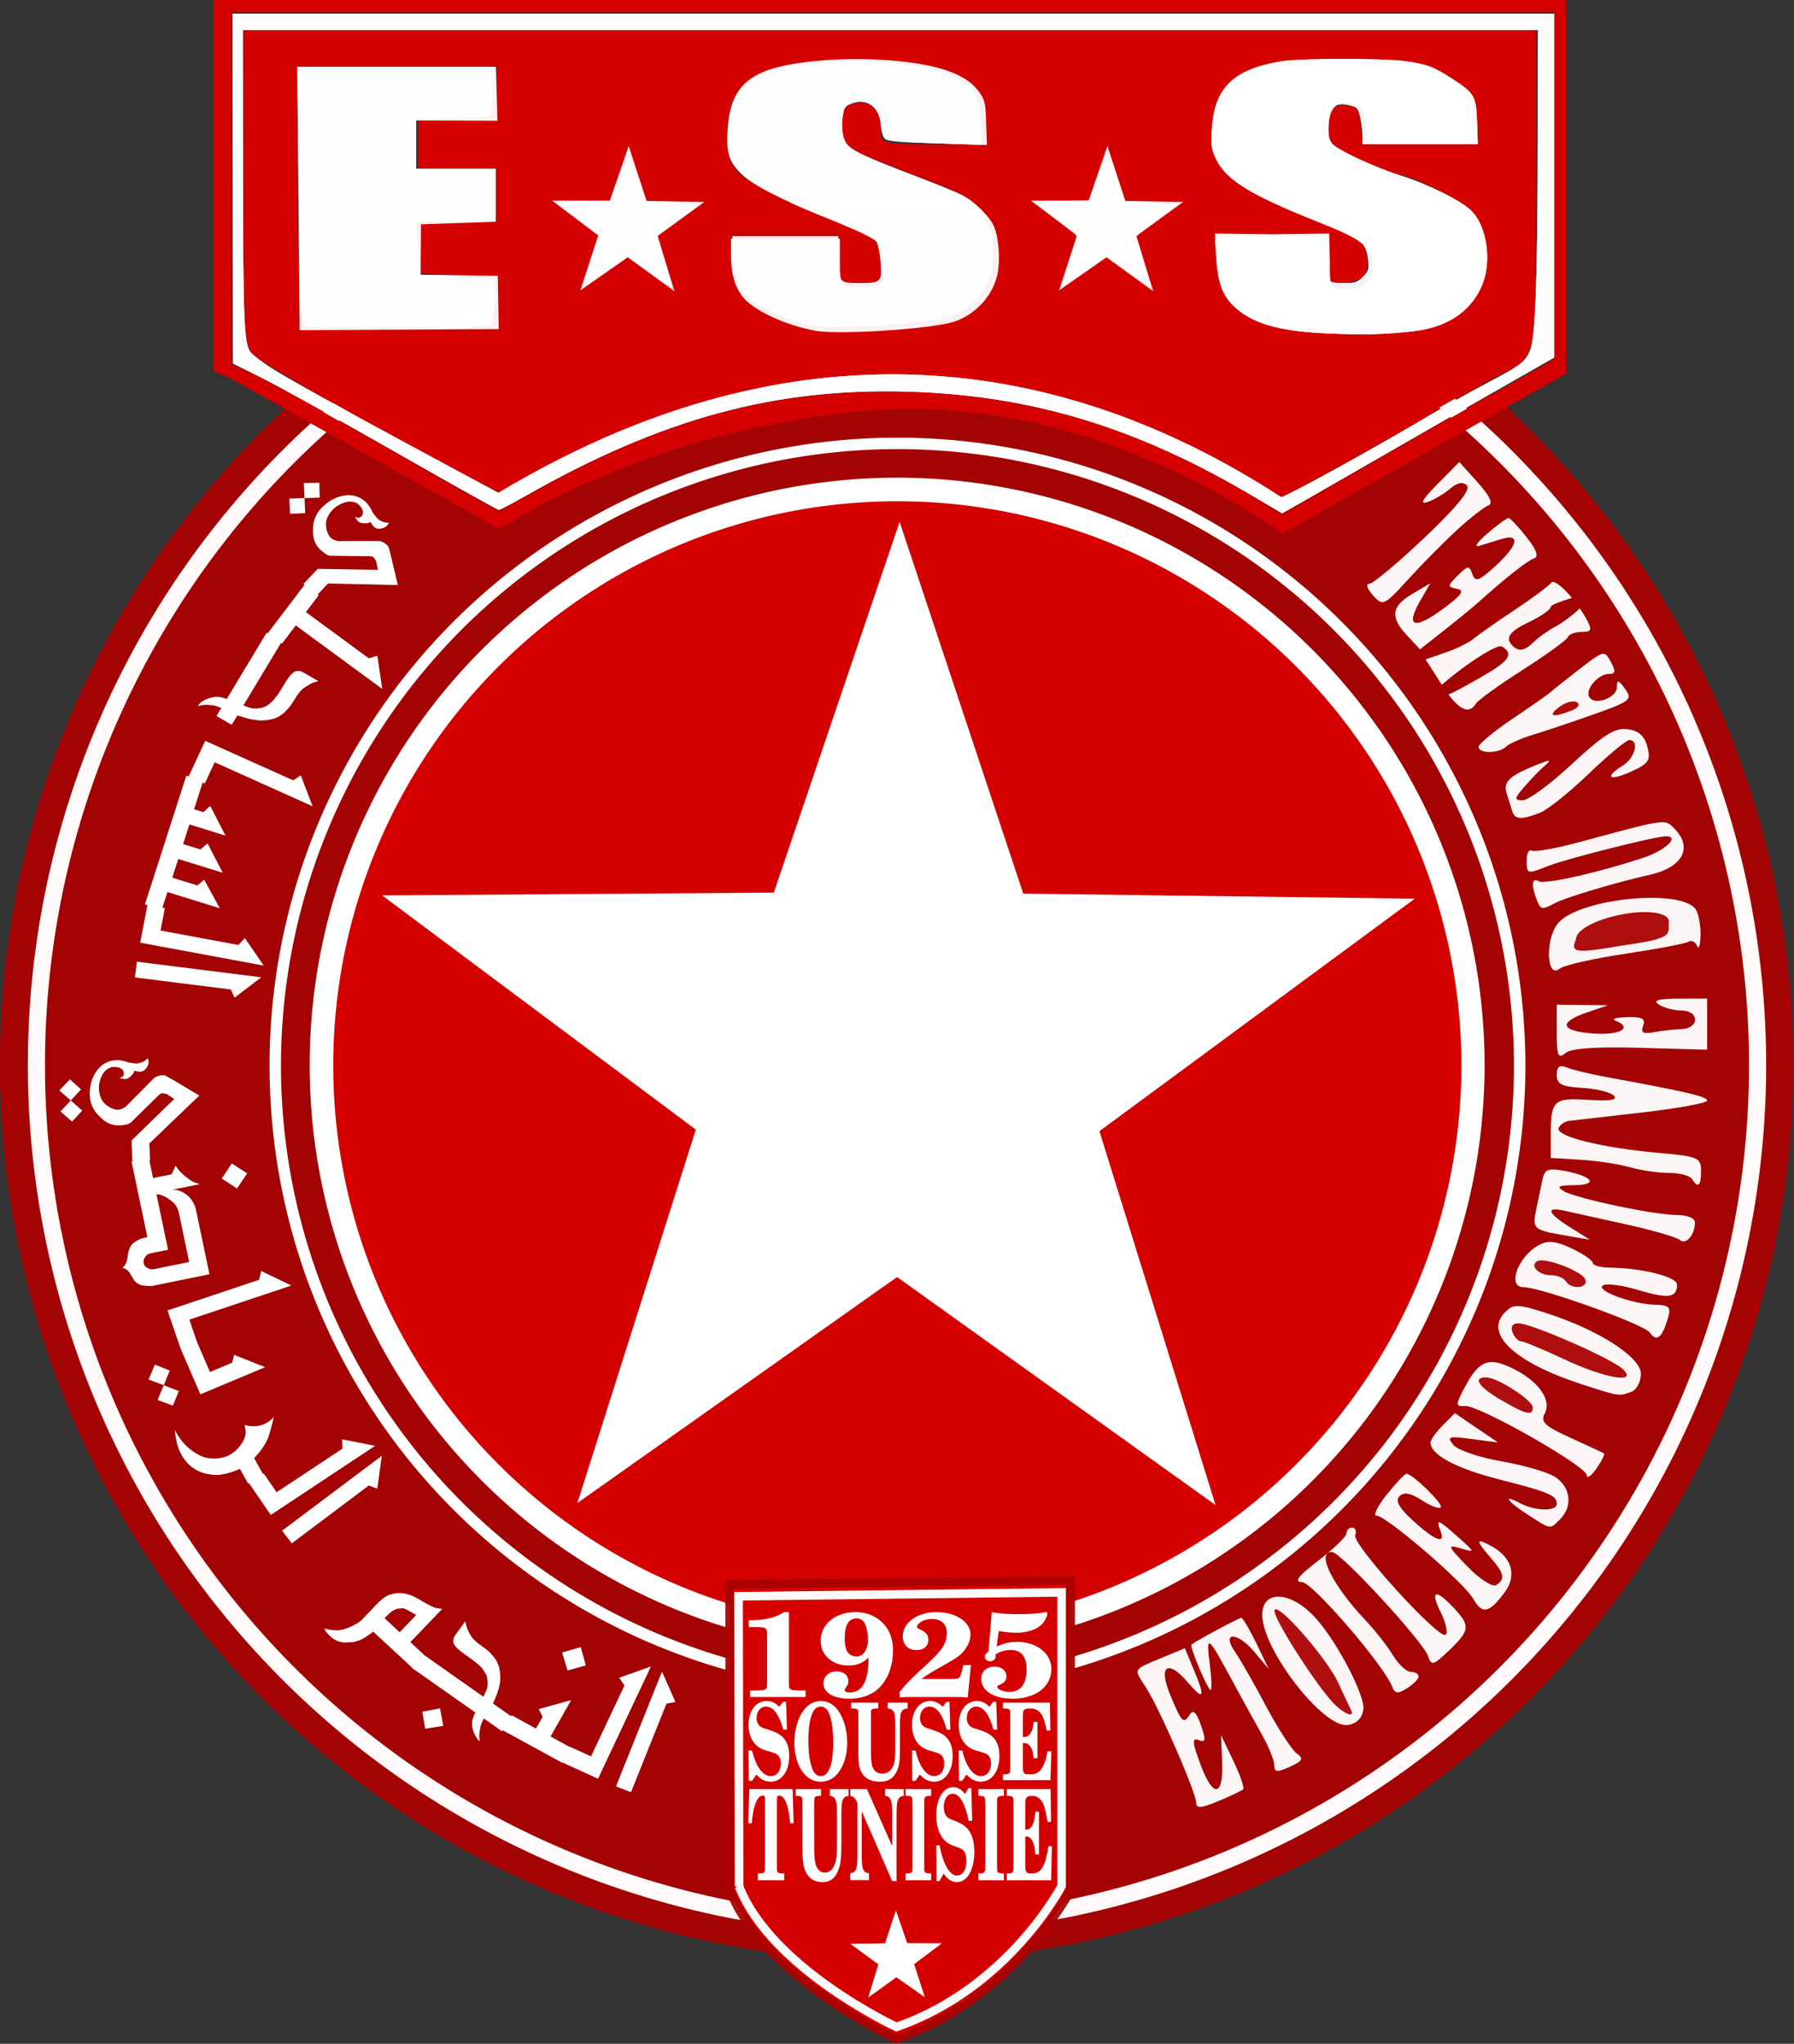 <?xml version="1.0" encoding="UTF-8" standalone="no"?>
<!-- Created with Inkscape (http://www.inkscape.org/) -->

<svg
   xmlns:dc="http://purl.org/dc/elements/1.1/"
   xmlns:cc="http://creativecommons.org/ns#"
   xmlns:rdf="http://www.w3.org/1999/02/22-rdf-syntax-ns#"
   xmlns:svg="http://www.w3.org/2000/svg"
   xmlns="http://www.w3.org/2000/svg"
   xmlns:xlink="http://www.w3.org/1999/xlink"
   xmlns:sodipodi="http://sodipodi.sourceforge.net/DTD/sodipodi-0.dtd"
   xmlns:inkscape="http://www.inkscape.org/namespaces/inkscape"
   width="296.292"
   height="337.505" viewBox="0 0 628.366 715.77"
   id="svg2"
   version="1.1"
   inkscape:version="0.92.2 (5c3e80d, 2017-08-06)"
   sodipodi:docname="Logo_Etoile_du_Sahel.svg">
  <rect x="0" y="0" width="628.366" height="715.77" fill="#333333" stroke="none"/>
  <defs
     id="defs4">
    <inkscape:path-effect
       effect="skeletal"
       id="path-effect5142"
       is_visible="true"
       pattern="M 0,5 10,10 10,0 z"
       copytype="single_stretched"
       prop_scale="1"
       scale_y_rel="false"
       spacing="0"
       normal_offset="0"
       tang_offset="0"
       prop_units="false"
       vertical_pattern="false"
       fuse_tolerance="0" />
    <linearGradient
       id="linearGradient4921">
      <stop
         style="stop-color:#ffffff;stop-opacity:0;"
         offset="0"
         id="stop4923" />
      <stop
         style="stop-color:#000000;stop-opacity:1;"
         offset="1"
         id="stop4925" />
    </linearGradient>
    <inkscape:perspective
       sodipodi:type="inkscape:persp3d"
       inkscape:vp_x="0 : 526.18109 : 1"
       inkscape:vp_y="0 : 1000 : 0"
       inkscape:vp_z="744.09448 : 526.18109 : 1"
       inkscape:persp3d-origin="372.04724 : 350.78739 : 1"
       id="perspective10" />
    <inkscape:perspective
       id="perspective2884"
       inkscape:persp3d-origin="0.5 : 0.33333333 : 1"
       inkscape:vp_z="1 : 0.5 : 1"
       inkscape:vp_y="0 : 1000 : 0"
       inkscape:vp_x="0 : 0.5 : 1"
       sodipodi:type="inkscape:persp3d" />
    <radialGradient
       inkscape:collect="always"
       xlink:href="#linearGradient4921"
       id="radialGradient4927"
       cx="398"
       cy="577.591"
       fx="398"
       fy="577.591"
       r="305.066"
       gradientUnits="userSpaceOnUse"
       gradientTransform="matrix(0.64,-4.4321859e-7,4.2182797e-7,0.607,143.427,226.807)" />
    <inkscape:perspective
       id="perspective3573"
       inkscape:persp3d-origin="0.5 : 0.33333333 : 1"
       inkscape:vp_z="1 : 0.5 : 1"
       inkscape:vp_y="0 : 1000 : 0"
       inkscape:vp_x="0 : 0.5 : 1"
       sodipodi:type="inkscape:persp3d" />
    <linearGradient
       id="linearGradient4921-5">
      <stop
         style="stop-color:#ffffff;stop-opacity:0;"
         offset="0"
         id="stop4923-8" />
      <stop
         style="stop-color:#000000;stop-opacity:1;"
         offset="1"
         id="stop4925-9" />
    </linearGradient>
  </defs>
  <sodipodi:namedview
     id="base"
     pagecolor="#ffffff"
     bordercolor="#666666"
     borderopacity="1.0"
     inkscape:pageopacity="0.0"
     inkscape:pageshadow="2"
     inkscape:zoom="0.70417587"
     inkscape:cx="248.00124"
     inkscape:cy="290.33277"
     inkscape:document-units="px"
     inkscape:current-layer="layer5"
     showgrid="false"
     inkscape:snap-object-midpoints="true"
     showguides="true"
     inkscape:guide-bbox="true"
     inkscape:window-width="1366"
     inkscape:window-height="713"
     inkscape:window-x="0"
     inkscape:window-y="27"
     inkscape:window-maximized="1"
     inkscape:snap-bbox="true"
     inkscape:bbox-paths="true" />
  <g
     inkscape:groupmode="layer"
     id="layer3"
     inkscape:label="texte chemin"
     style="display:inline"
     transform="translate(-68.102,-187.378)">
    <path
       sodipodi:type="arc"
       style="fill:#aa0000;fill-opacity:0.941;stroke:none"
       id="path3847"
       sodipodi:cx="417.14285"
       sodipodi:cy="589.50507"
       sodipodi:rx="301.42856"
       sodipodi:ry="301.42856"
       d="M 718.571,589.505 A 301.429,301.429 0 0 1 417.143,890.934 301.429,301.429 0 0 1 115.714,589.505 301.429,301.429 0 0 1 417.143,288.077 301.429,301.429 0 0 1 718.571,589.505 Z"
       transform="matrix(1.042,0,0,1.042,-52.508,-54.087)"
       inkscape:export-filename="/home/habib/Bureau/Logos vectoriels/path5085.png"
       inkscape:export-xdpi="217"
       inkscape:export-ydpi="217" />
    <path
       transform="translate(-34.857,-29.143)"
       d="M 718.571,589.505 A 301.429,301.429 0 0 1 417.143,890.934 301.429,301.429 0 0 1 115.714,589.505 301.429,301.429 0 0 1 417.143,288.077 301.429,301.429 0 0 1 718.571,589.505 Z"
       sodipodi:ry="301.42856"
       sodipodi:rx="301.42856"
       sodipodi:cy="589.50507"
       sodipodi:cx="417.14285"
       style="fill:none;stroke:#fff9f9;stroke-width:6;stroke-linecap:square;stroke-linejoin:miter;stroke-miterlimit:4;stroke-opacity:1;stroke-dasharray:none;stroke-dashoffset:100"
       sodipodi:type="arc"
       inkscape:export-filename="/home/habib/Bureau/Logos vectoriels/path5085.png"
       inkscape:export-xdpi="217"
       inkscape:export-ydpi="217"
       id="path25" />
    <path
       sodipodi:type="arc"
       style="fill:none;stroke:#ffffff;stroke-width:5.536;stroke-linecap:square;stroke-linejoin:miter;stroke-miterlimit:4;stroke-opacity:1;stroke-dasharray:none;stroke-dashoffset:100"
       sodipodi:cx="417.14285"
       sodipodi:cy="589.50507"
       sodipodi:rx="301.42856"
       sodipodi:ry="301.42856"
       d="M 718.571,589.505 A 301.429,301.429 0 0 1 417.143,890.934 301.429,301.429 0 0 1 115.714,589.505 301.429,301.429 0 0 1 417.143,288.077 301.429,301.429 0 0 1 718.571,589.505 Z"
       transform="matrix(0.723,0,0,0.723,80.855,134.381)"
       inkscape:export-filename="/home/habib/Bureau/Logos vectoriels/path5085.png"
       inkscape:export-xdpi="217"
       inkscape:export-ydpi="217"
       id="path27" />
    <path
       transform="matrix(0.671,0,0,0.671,102.429,164.869)"
       d="M 718.571,589.505 A 301.429,301.429 0 0 1 417.143,890.934 301.429,301.429 0 0 1 115.714,589.505 301.429,301.429 0 0 1 417.143,288.077 301.429,301.429 0 0 1 718.571,589.505 Z"
       sodipodi:ry="301.42856"
       sodipodi:rx="301.42856"
       sodipodi:cy="589.50507"
       sodipodi:cx="417.14285"
       style="fill:none;stroke:#ffffff;stroke-width:10.434;stroke-linecap:square;stroke-linejoin:miter;stroke-miterlimit:4;stroke-opacity:1;stroke-dasharray:none;stroke-dashoffset:100"
       sodipodi:type="arc"
       inkscape:export-filename="/home/habib/Bureau/Logos vectoriels/path5085.png"
       inkscape:export-xdpi="217"
       inkscape:export-ydpi="217"
       id="path29" />
    <g
       transform="matrix(-0.21,-0.873,0.888,-0.208,-1186.608,720.128)"
       style="font-size:77.357px;font-style:normal;font-variant:normal;font-weight:bold;font-stretch:normal;text-align:start;line-height:125%;writing-mode:lr-tb;text-anchor:start;fill:#ffffff;fill-opacity:1;stroke:none;font-family:AlBattar;-inkscape-font-specification:AlBattar Bold"
       id="text3988"
       inkscape:export-filename="/home/habib/Bureau/Logos vectoriels/path5085.png"
       inkscape:export-xdpi="217"
       inkscape:export-ydpi="217">
      <path
         d="m -447.435,1573.561 0.176,-3.49 -30.482,-21.203 3.534,-5.08 39.514,27.486 -12.742,2.288"
         style="fill:#ffffff;font-family:AlBattar;-inkscape-font-specification:AlBattar Bold"
         id="path4371" />
      <path
         d="m -469.688,1537.774 9.272,-11.789 5.337,4.198 -5.5,6.992 23.95,18.837 3.399,-1.263 1.476,12.861 -37.935,-29.836"
         style="fill:#ffffff;font-family:AlBattar;-inkscape-font-specification:AlBattar Bold"
         id="path4373" />
      <path
         d="m -425.559,1543.384 -0.327,-7.286 7.344,-0.391 0.365,7.436 -7.381,0.24 m -34.948,-17.503 17.628,-19.287 5.012,4.581 -7.249,7.931 3.87,3.537 3.28,-0.786 0.52,12.935 -11.991,-10.96 -6.06,6.63 -5.012,-4.581"
         style="fill:#ffffff;font-family:AlBattar;-inkscape-font-specification:AlBattar Bold"
         id="path4375" />
      <path
         d="m -443.171,1506.215 6.514,-5.673 c -0.188,-0.216 -0.679,-0.605 -1.473,-1.168 -0.794,-0.562 -1.586,-0.993 -2.378,-1.291 l -0.889,-0.366 -1.252,-0.391 -1.022,-0.193 -1.302,-0.12 c 0.497,-0.433 1.285,-0.815 2.364,-1.147 1.079,-0.332 2.175,-0.469 3.288,-0.413 1.094,0.035 2.075,0.245 2.942,0.63 0.845,0.404 1.758,1.015 2.737,1.834 l 22.817,-19.869 4.459,5.121 -22.007,19.163 2.199,1.675 c 1.082,0.806 2.471,1.267 4.169,1.385 l 0.849,0.059 0.89,-0.091 2.116,-0.646 c 1.419,-0.552 3.274,-1.825 5.564,-3.819 l 1.75,-1.524 c 2.42,-2.107 4.203,-3.223 5.349,-3.347 1.146,-0.124 2.198,0.365 3.158,1.467 l 4.233,4.862 -2.07,-0.021 c -0.69,-0.01 -2.049,0.265 -4.077,0.815 l -1.068,0.474 -1.113,0.685 -1.442,1.028 -0.843,0.734 c -2.031,1.769 -3.378,2.752 -4.042,2.95 -1.188,0.73 -2.256,1.205 -3.205,1.424 -1.389,0.412 -2.706,0.514 -3.951,0.306 -1.337,-0.052 -2.739,-0.331 -4.207,-0.839 -1.228,-0.45 -2.465,-1.064 -3.711,-1.84 -1.249,-0.736 -2.555,-1.669 -3.919,-2.799 l -6.968,6.068 -4.459,-5.121 m 7.332,-21.487 0.514,-7.001 6.702,0.432 -0.295,6.925 -6.921,-0.356"
         style="fill:#ffffff;font-family:AlBattar;-inkscape-font-specification:AlBattar Bold"
         id="path4377" />
      <path
         d="m -410.672,1478.114 16.911,-11.125 -0.283,-0.431 c -0.126,-0.192 -0.22,-0.387 -0.282,-0.586 -0.126,-0.192 -0.259,-0.55 -0.399,-1.075 -0.721,-1.618 -1.118,-2.951 -1.191,-4 l -0.11,-1.574 c -0.029,-0.461 0.018,-0.989 0.141,-1.585 l 0.516,-2.5 c 0.608,-1.943 1.786,-3.489 3.533,-4.639 l 1.651,-0.931 c 0.335,-0.221 0.63,-0.346 0.884,-0.376 l 1.051,-0.28 -0.241,0.416 -0.483,0.986 -0.363,0.856 -0.339,0.892 -0.462,1.487 c -0.156,0.754 -0.216,1.6 -0.182,2.538 l 0.133,1.61 c 0.106,0.787 0.342,1.85 0.708,3.187 0.342,1.25 0.647,2.078 0.914,2.485 l 3.567,5.421 0.39,0.515 0.449,0.682 c 0.803,1.221 1.487,2.417 2.052,3.588 0.557,1.211 0.848,2.306 0.874,3.283 0.1,1.924 -0.229,3.717 -0.987,5.382 -0.62,1.403 -1.666,2.862 -3.138,4.379 -1.783,1.825 -3.075,3.223 -3.876,4.196 -0.825,0.988 -1.31,1.736 -1.456,2.244 l -0.654,1.665 -9.778,-14.864 -5.816,3.826 -3.732,-5.673 m 14.252,-1.248 5.078,7.719 1.02,-1.031 1.332,-1.494 0.6,-0.652 0.492,-0.581 c 0.168,-0.213 0.301,-0.558 0.4,-1.034 l 0.2,-1.572 c 0.019,-0.493 -0.108,-1.181 -0.381,-2.064 -0.321,-0.852 -0.796,-1.757 -1.426,-2.715 l -0.378,-0.575 -0.26,-0.395 -6.678,4.393"
         style="fill:#ffffff;font-family:AlBattar;-inkscape-font-specification:AlBattar Bold"
         id="path4379" />
      <path
         d="m -339.906,1481.392 1.958,-2.894 -15.095,-33.925 5.654,-2.516 19.567,43.977 -12.085,-4.642"
         style="fill:#ffffff;font-family:AlBattar;-inkscape-font-specification:AlBattar Bold"
         id="path4381" />
      <path
         d="m -340.407,1439.255 14.041,-5.275 2.388,6.356 -8.328,3.129 10.716,28.524 3.562,0.682 -5.405,11.763 -16.973,-45.179"
         style="fill:#ffffff;font-family:AlBattar;-inkscape-font-specification:AlBattar Bold"
         id="path4383" />
      <path
         d="m -326.48,1433.612 6.381,-1.755 c -0.38,-1.381 -0.589,-3.166 -0.626,-5.355 -0.042,-1.772 0.119,-3.242 0.48,-4.411 1.618,-5.675 5.176,-9.269 10.674,-10.781 2.541,-0.699 5.524,-0.821 8.947,-0.366 l 1.014,0.122 -1.036,0.285 c -4.006,1.102 -7.348,3.047 -10.029,5.834 -2.715,2.768 -3.911,6.306 -3.588,10.615 l 0.236,1.183 c 0.623,2.265 1.718,4.193 3.284,5.782 1.546,1.625 3.069,2.514 4.567,2.666 l 2.318,0.165 c -0.782,1.047 -1.319,2.606 -1.611,4.677 l 0.023,1.866 0.32,1.65 0.269,0.817 c 0.084,0.304 0.205,0.583 0.364,0.836 l 0.458,0.855 c 0.189,0.364 0.422,0.671 0.699,0.922 l -2.309,-1.103 -2.925,-1.558 -1.585,-0.901 c -2.081,-1.3 -4.036,-3.169 -5.866,-5.607 l -1.327,-1.908 -7.334,2.018 -1.801,-6.547"
         style="fill:#ffffff;font-family:AlBattar;-inkscape-font-specification:AlBattar Bold"
         id="path4385" />
      <path
         d="m -288.337,1423.812 19.57,-3.352 1.146,6.693 -13.089,2.242 1.567,9.15 2.811,1.393 -7.449,10.476 -4.556,-26.602 m -1.845,-11.282 5.011,3.546 7.09,-10.284 5.082,3.708 -3.588,5.018 -10.079,-7.169 -3.517,5.181"
         style="fill:#ffffff;font-family:AlBattar;-inkscape-font-specification:AlBattar Bold"
         id="path4387" />
      <path
         d="m -268.698,1420.484 15.147,-1.427 3.484,36.968 3.168,1.558 -8.212,9.968 -3.879,-41.161 -9.071,0.855 -0.637,-6.76"
         style="fill:#ffffff;font-family:AlBattar;-inkscape-font-specification:AlBattar Bold"
         id="path4389" />
      <path
         d="m -213.413,1455.974 5.127,-4.795 4.84,5.085 -5.129,4.881 -4.837,-5.171 m -23.264,-38.297 -0.402,13.832 19.546,0.568 2.068,-0.155 0.911,-0.275 0.522,-0.2 0.654,-0.325 c 0.465,-0.216 1.448,-1.018 2.951,-2.408 l 1.162,-1.514 0.404,-0.59 0.423,-1.235 -22.123,-0.643 0.197,-6.787 c 0.013,-0.458 -0.032,-0.861 -0.137,-1.208 -0.051,-0.202 -0.132,-0.391 -0.242,-0.566 l -0.498,-0.616 c -0.361,-0.412 -0.711,-0.694 -1.05,-0.847 -0.367,-0.183 -0.823,-0.282 -1.367,-0.298 -0.43,-0.013 -0.79,0.063 -1.081,0.227 -0.291,0.135 -0.614,0.412 -0.97,0.832 -0.621,0.67 -0.944,1.406 -0.967,2.208 m -6.276,-0.054 0.018,-0.601 0.026,-0.902 c 0.013,-0.43 0.05,-0.73 0.112,-0.9 0.012,-0.401 0.158,-0.984 0.438,-1.75 0.256,-0.91 0.474,-1.505 0.654,-1.787 0.244,-0.509 0.675,-1.026 1.292,-1.553 0.382,-0.333 0.792,-0.608 1.228,-0.824 l 1.865,-0.548 c 1.674,-0.41 2.869,-1.092 3.585,-2.046 l 0.318,-0.593 0.415,0.528 c 0.217,0.408 0.677,0.865 1.379,1.373 0.619,0.391 1.397,0.757 2.333,1.1 l 1.275,0.51 c 0.65,0.306 1.311,0.74 1.983,1.304 0.474,0.444 0.848,0.913 1.12,1.408 l 0.596,1.694 0.233,0.867 c 0.075,0.375 0.125,0.634 0.149,0.778 0.025,0.144 0.032,0.388 0.022,0.732 l -0.022,0.773 c -0.012,0.401 0.008,0.717 0.058,0.948 l 30.114,0.875 -0.197,6.787 -8.033,-0.234 -0.212,7.303 2.902,2.234 c -1.764,0.551 -3.439,1.462 -5.024,2.735 -1.613,1.272 -2.555,2.104 -2.824,2.498 l -1.308,2.112 0.308,-10.611 c -0.422,1.708 -1.354,3.2 -2.796,4.476 -2.027,1.69 -4.386,2.495 -7.078,2.417 l -25.517,-0.742 0.592,-20.362"
         style="fill:#ffffff;font-family:AlBattar;-inkscape-font-specification:AlBattar Bold"
         id="path4391" />
      <path
         d="m -193.723,1419.377 7.894,1.506 11.992,19.701 2.508,-2.365 0.34,-0.635 0.314,-0.728 0.113,-0.591 -0.088,-0.454 -0.454,-0.83 -7.911,-12.885 -0.139,-0.42 c -0.134,-0.521 -0.178,-1.055 -0.132,-1.6 l 0.177,-1.847 c 0.317,-1.661 0.864,-3 1.642,-4.018 0.755,-1.052 1.909,-2.057 3.463,-3.014 2.855,-1.818 5.817,-2.434 8.884,-1.849 3.49,0.666 6.329,2.141 8.519,4.425 2.377,2.524 3.262,5.377 2.655,8.557 l -0.219,0.921 c -0.059,0.309 -0.174,0.608 -0.346,0.896 l -0.744,1.608 -0.698,1.136 -0.569,1.379 -0.477,1.353 -0.087,0.683 -0.044,0.692 0.215,1.397 c 0.066,0.421 0.183,0.72 0.354,0.899 l 0.456,1.05 c -0.398,0.099 -0.794,0.111 -1.188,0.036 -0.901,-0.172 -1.695,-0.673 -2.382,-1.504 -0.703,-0.747 -0.966,-1.585 -0.789,-2.513 0.091,-0.478 0.391,-1.209 0.899,-2.191 -0.592,-0.259 -1.008,-0.601 -1.248,-1.026 -0.335,-0.385 -0.62,-0.877 -0.856,-1.476 -0.108,-0.196 -0.19,-0.459 -0.243,-0.79 -0.048,-0.359 -0.045,-0.679 0.008,-0.961 0.043,-0.225 0.355,-0.866 0.935,-1.922 0.028,0.618 0.102,1.069 0.223,1.355 0.126,0.257 0.516,0.507 1.17,0.748 0.76,0.145 1.463,-0.1 2.109,-0.735 0.59,-0.646 0.981,-1.475 1.175,-2.489 l 0.121,-0.633 c 0.043,-0.225 0.024,-0.433 -0.056,-0.623 -0.171,-1.549 -0.978,-2.899 -2.421,-4.05 -1.471,-1.156 -2.967,-1.879 -4.486,-2.168 -1.463,-0.279 -2.77,-0.31 -3.92,-0.092 -1.173,0.185 -2.297,0.729 -3.374,1.631 l -0.736,0.647 -0.75,0.951 -0.624,0.975 -0.354,0.939 c -0.097,0.507 -0.132,0.923 -0.107,1.248 l 0.106,0.589 0.167,0.732 0.191,0.605 8.437,13.335 0.215,0.478 0.203,1.001 0.016,0.834 -0.069,0.818 -0.219,0.921 c -0.027,0.141 -0.202,0.37 -0.525,0.687 l -1.269,1.377 -9.013,9.175 -13.774,-22.972 -6.459,-1.232 1.273,-6.67 m 20.381,-18.994 3.288,4.784 9.684,-6.728 3.255,4.952 -4.818,3.237 -6.559,-9.652 -4.85,3.406"
         style="fill:#ffffff;font-family:AlBattar;-inkscape-font-specification:AlBattar Bold"
         id="path4393" />
      <path
         d="m -140.719,1472.215 3.427,-0.682 13.111,-34.74 5.79,2.185 -16.995,45.033 -5.332,-11.796"
         style="fill:#ffffff;font-family:AlBattar;-inkscape-font-specification:AlBattar Bold"
         id="path4395" />
      <path
         d="m -111.457,1441.893 13.694,6.118 -2.77,6.2 -8.122,-3.629 -12.429,27.82 2.054,2.989 -12.113,4.567 19.686,-44.065"
         style="fill:#ffffff;font-family:AlBattar;-inkscape-font-specification:AlBattar Bold"
         id="path4397" />
      <path
         d="m -97.322,1447.109 45.189,27.011 -3.484,5.829 -9.96,-5.953 -1.918,3.209 1.73,3.137 -12.62,3.021 7.453,-12.469 -6.898,-4.123 -3.594,6.013 1.708,3.174 -12.547,3.065 9.195,-15.383 -6.566,-3.925 -5.182,8.669 1.56,3.086 -12.193,3.227 10.804,-18.076 -6.16,-3.682 3.484,-5.829"
         style="fill:#ffffff;font-family:AlBattar;-inkscape-font-specification:AlBattar Bold"
         id="path4399" />
      <path
         d="m -52.584,1474.96 11.997,9.356 -22.835,29.28 1.236,3.307 -12.814,1.615 25.425,-32.602 -7.185,-5.603 4.176,-5.354"
         style="fill:#ffffff;font-family:AlBattar;-inkscape-font-specification:AlBattar Bold"
         id="path4401" />
      <path
         d="m -32.16,1490.745 2.599,2.506 c 0.496,-0.597 0.901,-1.181 1.214,-1.754 l 0.471,-0.86 0.402,-1.284 c 0.583,-1.348 0.829,-2.902 0.736,-4.664 0.784,0.756 1.264,1.517 1.44,2.284 l 0.256,0.725 0.135,0.727 0.183,1.729 c 0.158,2.023 -0.475,4 -1.898,5.931 l 21.654,20.883 -4.714,4.888 -20.881,-20.137 -1.508,2.307 c -0.648,1.126 -0.987,2.551 -1.017,4.274 -0.042,1.034 0.305,2.284 1.041,3.75 0.294,0.562 0.825,1.333 1.592,2.312 l 1.212,1.467 1.486,1.493 1.64,1.581 c 2.33,2.247 3.607,3.937 3.83,5.067 0.223,1.131 -0.182,2.232 -1.217,3.304 l -4.445,4.609 -0.159,-2.064 c -0.074,-0.708 -0.473,-2.048 -1.197,-4.021 l -0.566,-1.023 -0.779,-1.05 -1.118,-1.317 -0.835,-0.805 c -1.939,-1.87 -3.035,-3.126 -3.29,-3.77 -0.872,-1.159 -1.438,-2.183 -1.697,-3.069 -0.508,-1.207 -0.743,-2.428 -0.705,-3.665 -0.021,-1.175 0.154,-2.677 0.526,-4.508 l 1.396,-3.49 c 0.253,-0.552 1.108,-2.057 2.562,-4.514 l -3.063,-2.953 4.714,-4.888"
         style="fill:#ffffff;font-family:AlBattar;-inkscape-font-specification:AlBattar Bold"
         id="path4403" />
      <path
         d="m -5.288,1517.334 15.102,18.071 -5.21,4.354 -5.264,-6.298 -23.15,19.346 0.214,3.406 -13.048,-1.137 31.823,-26.595 -5.677,-6.793 5.21,-4.354"
         style="fill:#ffffff;font-family:AlBattar;-inkscape-font-specification:AlBattar Bold"
         id="path4405" />
      <path
         d="m 10.267,1535.084 4.44,6.699 -5.711,22.346 3.444,0.141 0.692,-0.201 0.74,-0.284 0.502,-0.332 0.263,-0.381 0.277,-0.905 3.687,-14.663 0.204,-0.393 c 0.279,-0.46 0.63,-0.864 1.052,-1.213 l 1.445,-1.164 c 1.409,-0.934 2.75,-1.478 4.021,-1.634 1.28,-0.195 2.805,-0.072 4.576,0.37 3.296,0.772 5.806,2.459 7.531,5.062 1.963,2.961 2.892,6.023 2.788,9.186 -0.145,3.464 -1.566,6.091 -4.265,7.879 l -0.812,0.486 c -0.263,0.174 -0.557,0.3 -0.883,0.379 l -1.67,0.591 -1.3,0.294 -1.384,0.556 -1.301,0.604 -0.549,0.416 -0.526,0.452 -0.849,1.13 c -0.255,0.341 -0.387,0.635 -0.396,0.881 l -0.432,1.06 c -0.349,-0.215 -0.634,-0.49 -0.856,-0.825 -0.506,-0.764 -0.703,-1.683 -0.588,-2.755 0.043,-1.025 0.458,-1.799 1.246,-2.321 0.406,-0.269 1.138,-0.565 2.196,-0.888 -0.229,-0.605 -0.275,-1.141 -0.139,-1.609 0.041,-0.508 0.194,-1.056 0.457,-1.644 0.064,-0.214 0.196,-0.456 0.395,-0.726 0.223,-0.285 0.454,-0.507 0.693,-0.666 0.191,-0.127 0.867,-0.351 2.028,-0.674 -0.422,0.452 -0.694,0.821 -0.814,1.106 -0.096,0.27 -0.002,0.723 0.282,1.36 0.427,0.645 1.094,0.976 2,0.995 0.874,-0.029 1.741,-0.329 2.601,-0.899 l 0.537,-0.356 c 0.191,-0.127 0.327,-0.285 0.407,-0.476 0.989,-1.205 1.39,-2.726 1.204,-4.562 -0.202,-1.86 -0.73,-3.435 -1.584,-4.724 -0.823,-1.242 -1.714,-2.198 -2.674,-2.868 -0.952,-0.71 -2.127,-1.134 -3.525,-1.273 l -0.977,-0.074 -1.204,0.128 -1.133,0.235 -0.919,0.403 c -0.43,0.285 -0.752,0.55 -0.968,0.796 l -0.347,0.488 -0.407,0.631 -0.3,0.559 -3.642,15.354 -0.192,0.488 -0.574,0.845 -0.586,0.594 -0.633,0.523 -0.812,0.486 c -0.119,0.079 -0.406,0.114 -0.858,0.105 l -1.872,0.055 -12.861,-0.035 6.805,-25.907 -3.632,-5.481 5.66,-3.751 m 27.829,1.304 -1.124,5.694 11.58,2.225 -1.267,5.789 -5.682,-1.184 2.32,-11.436 -5.826,-1.089"
         style="fill:#ffffff;font-family:AlBattar;-inkscape-font-specification:AlBattar Bold"
         id="path4407" />
    </g>
    <g
       id="g4291"
       inkscape:export-filename="/home/habib/Bureau/Logos vectoriels/path5085.png"
       inkscape:export-xdpi="217"
       inkscape:export-ydpi="217">
      <path
         id="path4154"
         d="m 579.25,349.188 -7.656,7.719 c -5.311,5.355 -6.381,7.299 -3.469,6.281 2.316,-0.81 5.884,-2.922 7.938,-4.688 2.51,-2.157 4.417,-2.521 5.844,-1.094 1.427,1.427 -3.44,7.429 -14.875,18.281 -9.356,8.879 -18.061,16.156 -19.344,16.156 -1.282,0 -0.714,1.795 1.281,4 3.528,3.898 3.875,3.739 12.438,-5.656 4.843,-5.314 12.48,-13.028 16.969,-17.156 4.489,-4.128 9.402,-7.984 10.906,-8.562 1.915,-0.737 0.807,-3.204 -3.656,-8.188 l -6.375,-7.094 z"
         style="font-size:medium;font-style:normal;font-variant:normal;font-weight:normal;font-stretch:normal;text-indent:0;text-align:start;text-decoration:none;line-height:normal;letter-spacing:normal;word-spacing:normal;text-transform:none;direction:ltr;block-progression:tb;writing-mode:lr-tb;text-anchor:start;color:#000000;fill:#ffffff;fill-opacity:0.96;fill-rule:nonzero;stroke:none;stroke-width:1;marker:none;visibility:visible;display:inline;overflow:visible;enable-background:accumulate;font-family:Adler;-inkscape-font-specification:Adler" />
      <path
         id="path4152"
         d="m 596.531,368.812 c -0.579,-0.058 -3.901,2.33 -7.375,5.312 -3.474,2.982 -4.893,4.982 -3.156,4.469 1.737,-0.513 5.301,-1.59 7.906,-2.406 6.892,-2.158 5.961,2.141 -2.062,9.469 -5.738,5.241 -7.015,5.678 -8.031,2.781 -1.085,-3.092 -1.578,-3.047 -5.125,0.5 -3.696,3.696 -3.716,3.989 -0.25,4.656 2.824,0.544 1.632,2.217 -5,7.094 -10,7.354 -13.152,6.25 -7.969,-2.781 l 3.625,-6.25 -6.281,3.688 C 555.392,399.727 554.912,403.52 561,410 l 4.469,4.781 8.562,-6.75 c 4.702,-3.702 10.133,-8.138 12.062,-9.875 9.321,-8.389 17.07,-14.482 19.375,-15.25 1.691,-0.564 0.77,-3.072 -2.688,-7.438 -2.862,-3.614 -5.671,-6.598 -6.25,-6.656 z"
         style="font-size:medium;font-style:normal;font-variant:normal;font-weight:normal;font-stretch:normal;text-indent:0;text-align:start;text-decoration:none;line-height:normal;letter-spacing:normal;word-spacing:normal;text-transform:none;direction:ltr;block-progression:tb;writing-mode:lr-tb;text-anchor:start;color:#000000;fill:#ffffff;fill-opacity:0.96;fill-rule:nonzero;stroke:none;stroke-width:1;marker:none;visibility:visible;display:inline;overflow:visible;enable-background:accumulate;font-family:Adler;-inkscape-font-specification:Adler" />
      <path
         id="path4150"
         d="m 611.906,391.188 c -0.217,0.021 -0.381,0.102 -0.5,0.281 -0.652,0.979 -6.381,5.264 -12.75,9.5 -6.369,4.236 -12.899,8.805 -14.5,10.156 -1.601,1.351 -6.015,3.507 -9.812,4.812 l -6.906,2.375 5.594,8.781 c 0.029,0.046 0.065,0.08 0.094,0.125 5.933,-5.381 17.757,-13.55 20.562,-13.5 0.252,0.005 0.475,0.063 0.625,0.156 3.836,2.371 2.493,4.775 -5.25,9.344 -4.243,2.503 -9.592,5.589 -13.594,7.406 4.307,5.738 7.383,6.733 9.594,3.156 0.768,-1.243 8.163,-6.562 16.438,-11.844 8.275,-5.282 15.364,-10.435 15.75,-11.438 0.386,-1.002 2.552,-1.812 4.812,-1.812 3.513,0 3.759,-0.653 1.75,-4.406 -0.689,-1.288 -1.52,-2.592 -2.375,-3.844 -2.404,2.338 -5.94,4.988 -8.531,6.375 -2.582,1.382 -5.977,3.79 -7.531,5.344 -3.125,3.125 -5.316,3.559 -7.438,1.438 -2.818,-2.818 -1.244,-5.06 5.969,-8.5 4.053,-1.933 7.375,-4.275 7.375,-5.219 0,-0.61 4.056,-2.117 7.406,-3.094 -2.766,-3.324 -5.526,-5.718 -6.781,-5.594 z"
         style="font-size:medium;font-style:normal;font-variant:normal;font-weight:normal;font-stretch:normal;text-indent:0;text-align:start;text-decoration:none;line-height:normal;letter-spacing:normal;word-spacing:normal;text-transform:none;direction:ltr;block-progression:tb;writing-mode:lr-tb;text-anchor:start;color:#000000;fill:#ffffff;fill-opacity:0.96;fill-rule:nonzero;stroke:none;stroke-width:1;marker:none;visibility:visible;display:inline;overflow:visible;enable-background:accumulate;font-family:Adler;-inkscape-font-specification:Adler" />
      <path
         id="path4148"
         d="m 629.656,416.375 c -1.409,0.008 -3.636,1.689 -8.469,5.438 -4.873,3.779 -9.327,7.327 -9.906,7.906 -0.579,0.579 -6.498,4.735 -13.156,9.219 -6.658,4.483 -12.125,8.983 -12.125,10 0,2.429 7.033,2.382 9.594,-0.062 1.1,-1.05 5.322,-2.928 9.375,-4.156 4.053,-1.229 13.647,-4.436 21.312,-7.156 12.949,-4.596 13.711,-5.241 11.031,-8.906 -2.358,-3.225 -2.875,-3.335 -2.875,-0.625 0,3.752 -7.763,6.563 -9.656,3.5 -1.616,-2.614 3.034,-8.125 6.844,-8.125 2.328,0 2.463,-0.901 0.688,-4.219 -0.963,-1.799 -1.56,-2.818 -2.656,-2.812 z"
         style="font-size:medium;font-style:normal;font-variant:normal;font-weight:normal;font-stretch:normal;text-indent:0;text-align:start;text-decoration:none;line-height:normal;letter-spacing:normal;word-spacing:normal;text-transform:none;direction:ltr;block-progression:tb;writing-mode:lr-tb;text-anchor:start;color:#000000;fill:#ffffff;fill-opacity:0.96;fill-rule:nonzero;stroke:none;stroke-width:1;marker:none;visibility:visible;display:inline;overflow:visible;enable-background:accumulate;font-family:Adler;-inkscape-font-specification:Adler" />
      <path
         id="path4146"
         d="m 619.219,433.031 c 0.464,0.008 0.887,0.096 1.188,0.281 1.259,0.778 0.443,2.017 -1.906,2.938 -6.583,2.578 -8.579,2.003 -4.281,-1.25 1.648,-1.247 3.609,-1.992 5,-1.969 z"
         style="font-size:medium;font-style:normal;font-variant:normal;font-weight:normal;font-stretch:normal;text-indent:0;text-align:start;text-decoration:none;line-height:normal;letter-spacing:normal;word-spacing:normal;text-transform:none;direction:ltr;block-progression:tb;writing-mode:lr-tb;text-anchor:start;color:#000000;fill:#aa0000;fill-opacity:0.96;fill-rule:nonzero;stroke:none;stroke-width:1;marker:none;visibility:visible;display:inline;overflow:visible;enable-background:accumulate;font-family:Adler;-inkscape-font-specification:Adler" />
      <path
         id="path4144"
         d="m 636.469,442.688 c -3.879,0.274 -8.248,3.406 -17.688,12.188 -7.546,7.02 -15.304,12.75 -17.25,12.75 -3.172,0 -3.127,-0.471 0.469,-4.688 2.206,-2.587 5.451,-5.921 7.188,-7.406 2.582,-2.208 1.976,-2.242 -3.188,-0.156 -9.282,3.749 -11.448,5.841 -10.188,9.781 0.621,1.942 1.475,4.709 1.906,6.156 0.933,3.128 3.188,3.292 9.75,0.719 2.681,-1.051 10.388,-7.212 17.125,-13.688 6.737,-6.476 13.108,-11.781 14.188,-11.781 3.597,0 2.019,6.24 -2.25,8.906 -6.759,4.221 -4.835,5.634 2.906,2.125 6.185,-2.804 6.92,-3.953 5.656,-8.719 -1.027,-3.873 -3.095,-5.66 -7.031,-6.125 -0.272,-0.032 -0.54,-0.056 -0.812,-0.062 -0.255,-0.006 -0.523,-0.018 -0.781,0 z"
         style="font-size:medium;font-style:normal;font-variant:normal;font-weight:normal;font-stretch:normal;text-indent:0;text-align:start;text-decoration:none;line-height:normal;letter-spacing:normal;word-spacing:normal;text-transform:none;direction:ltr;block-progression:tb;writing-mode:lr-tb;text-anchor:start;color:#000000;fill:#ffffff;fill-opacity:0.96;fill-rule:nonzero;stroke:none;stroke-width:1;marker:none;visibility:visible;display:inline;overflow:visible;enable-background:accumulate;font-family:Adler;-inkscape-font-specification:Adler" />
      <path
         id="path4142"
         d="m 650.594,475.344 c -3.27,-0.125 -10.057,1.748 -28.656,6.781 -8.605,2.328 -16.396,3.742 -17.344,3.156 -0.948,-0.586 -1.75,0.897 -1.75,3.281 0,5.048 0.029,5.038 7.781,2 6.367,-2.495 37.418,-10.312 40.969,-10.312 5.026,0 -0.072,4.918 -7.75,7.469 C 627.976,492.99 609.022,497.249 607,496 c -2.307,-1.426 -2.634,1.277 -0.75,6.188 1.491,3.887 1.789,3.96 6.625,1.406 3.702,-1.955 21.588,-7.282 33.156,-9.875 11.503,-2.578 15.147,-9.572 8.469,-16.25 -1.244,-1.244 -1.944,-2.05 -3.906,-2.125 z"
         style="font-size:medium;font-style:normal;font-variant:normal;font-weight:normal;font-stretch:normal;text-indent:0;text-align:start;text-decoration:none;line-height:normal;letter-spacing:normal;word-spacing:normal;text-transform:none;direction:ltr;block-progression:tb;writing-mode:lr-tb;text-anchor:start;color:#000000;fill:#ffffff;fill-opacity:0.96;fill-rule:nonzero;stroke:none;stroke-width:1;marker:none;visibility:visible;display:inline;overflow:visible;enable-background:accumulate;font-family:Adler;-inkscape-font-specification:Adler" />
      <path
         id="path4140"
         d="m 646.5,501.812 c -12.527,-0.005 -28.457,3.526 -32.812,9.062 -4.475,5.689 -3.872,19.534 0.688,15.75 1.434,-1.19 11.777,-3.539 22.969,-5.219 11.192,-1.68 21.183,-3.579 22.219,-4.219 1.035,-0.64 2.351,0.014 2.938,1.469 0.586,1.455 1.145,-0.182 1.219,-3.656 0.074,-3.474 -0.649,-7.543 -1.594,-9.031 -1.823,-2.873 -8.109,-4.153 -15.625,-4.156 z"
         style="font-size:medium;font-style:normal;font-variant:normal;font-weight:normal;font-stretch:normal;text-indent:0;text-align:start;text-decoration:none;line-height:normal;letter-spacing:normal;word-spacing:normal;text-transform:none;direction:ltr;block-progression:tb;writing-mode:lr-tb;text-anchor:start;color:#000000;fill:#ffffff;fill-opacity:0.96;fill-rule:nonzero;stroke:none;stroke-width:1;marker:none;visibility:visible;display:inline;overflow:visible;enable-background:accumulate;font-family:Adler;-inkscape-font-specification:Adler" />
      <path
         id="path4138"
         d="m 650.969,508.125 c 4.016,-0.047 6.903,0.359 7.531,1.375 0.798,1.291 0.687,2.354 -0.25,2.375 -0.937,0.021 -10.718,1.43 -21.719,3.125 -23.987,3.697 -23.716,3.699 -22.125,1.125 2.269,-3.671 24.515,-7.858 36.562,-8 z"
         style="font-size:medium;font-style:normal;font-variant:normal;font-weight:normal;font-stretch:normal;text-indent:0;text-align:start;text-decoration:none;line-height:normal;letter-spacing:normal;word-spacing:normal;text-transform:none;direction:ltr;block-progression:tb;writing-mode:lr-tb;text-anchor:start;color:#000000;fill:#550000;fill-opacity:0;fill-rule:nonzero;stroke:none;stroke-width:1;marker:none;visibility:visible;display:inline;overflow:visible;enable-background:accumulate;font-family:Adler;-inkscape-font-specification:Adler" />
      <path
         id="path4136"
         d="m 666.031,537.094 -10,0.031 c -7.233,0.023 -9.128,0.618 -6.844,2.094 1.737,1.123 5.27,2.045 7.875,2.062 2.793,0.019 4.75,1.326 4.75,3.188 0,1.825 -2.012,3.223 -4.75,3.312 -2.605,0.086 -6.953,0.588 -9.688,1.094 -3.772,0.697 -4.676,0.132 -3.75,-2.281 0.94,-2.449 -0.345,-3.128 -5.562,-3 -3.727,0.091 -5.604,0.635 -4.156,1.219 6.156,2.484 1.869,5.125 -7.375,4.531 -11.814,-0.758 -12.914,-3.866 -2.625,-7.375 l 7.375,-2.531 -8.938,-0.094 -8.969,-0.125 0,9.719 c 0,8.198 0.497,9.354 3.031,7.25 2.037,-1.69 10.533,-2.291 26.312,-1.844 l 23.312,0.656 0,-8.938 0,-8.969 z"
         style="font-size:medium;font-style:normal;font-variant:normal;font-weight:normal;font-stretch:normal;text-indent:0;text-align:start;text-decoration:none;line-height:normal;letter-spacing:normal;word-spacing:normal;text-transform:none;direction:ltr;block-progression:tb;writing-mode:lr-tb;text-anchor:start;color:#000000;fill:#ffffff;fill-opacity:0.96;fill-rule:nonzero;stroke:none;stroke-width:1;marker:none;visibility:visible;display:inline;overflow:visible;enable-background:accumulate;font-family:Adler;-inkscape-font-specification:Adler" />
      <path
         id="path4134"
         d="m 615.156,560.781 c -0.169,-0.007 -0.327,0.002 -0.469,0.031 -0.946,0.194 -1.312,1.167 -1.312,3.031 0,3.249 1.745,4.108 8.969,4.531 4.921,0.288 9.873,1.516 11.031,2.719 1.449,1.505 -1.315,1.965 -8.906,1.469 -12.251,-0.8 -13.188,0.103 -13.188,12.625 l 0,7.719 10.344,0.625 c 5.691,0.342 13.489,1.519 17.344,2.625 3.855,1.105 10.047,2 13.75,2 3.703,0 7.316,0.967 8.031,2.125 2.102,3.401 3.156,2.428 3.156,-2.875 0,-4.63 -1.004,-5.044 -15.25,-6.312 -19.44,-1.73 -35.579,-5.729 -34.625,-8.594 0.407,-1.223 2.109,-2.394 3.75,-2.594 1.641,-0.199 13.145,-1.518 25.594,-2.938 12.448,-1.419 22.656,-3.293 22.656,-4.156 0,-1.421 -7.417,-3.137 -35.812,-8.344 -5.211,-0.955 -11.13,-2.388 -13.156,-3.188 -0.768,-0.303 -1.398,-0.479 -1.906,-0.5 z"
         style="font-size:medium;font-style:normal;font-variant:normal;font-weight:normal;font-stretch:normal;text-indent:0;text-align:start;text-decoration:none;line-height:normal;letter-spacing:normal;word-spacing:normal;text-transform:none;direction:ltr;block-progression:tb;writing-mode:lr-tb;text-anchor:start;color:#000000;fill:#ffffff;fill-opacity:0.96;fill-rule:nonzero;stroke:none;stroke-width:1;marker:none;visibility:visible;display:inline;overflow:visible;enable-background:accumulate;font-family:Adler;-inkscape-font-specification:Adler" />
      <path
         id="path4132"
         d="m 611.812,596.938 c -2.281,0.056 -2.972,1.14 -3.531,3.906 -0.52,2.574 -1.5,7.23 -2.156,10.344 -1.38,6.551 -0.867,6.99 10.406,8.906 l 8.438,1.438 L 618.125,617.25 c -7.976,-4.992 -8.841,-7.363 -2.125,-5.875 2.605,0.577 12.33,2.739 21.594,4.781 9.264,2.042 17.75,4.495 18.844,5.469 2.126,1.893 5.29,-1.715 5.344,-6.094 0.019,-1.515 -2.6,-2.625 -6.156,-2.625 -7.986,0 -35.318,-5.751 -39.812,-8.375 -2.705,-1.58 -1.885,-2.044 3.781,-2.094 8.57,-0.076 6.384,-3.142 -3.562,-5 -1.832,-0.342 -3.182,-0.525 -4.219,-0.5 z"
         style="font-size:medium;font-style:normal;font-variant:normal;font-weight:normal;font-stretch:normal;text-indent:0;text-align:start;text-decoration:none;line-height:normal;letter-spacing:normal;word-spacing:normal;text-transform:none;direction:ltr;block-progression:tb;writing-mode:lr-tb;text-anchor:start;color:#000000;fill:#ffffff;fill-opacity:0.96;fill-rule:nonzero;stroke:none;stroke-width:1;marker:none;visibility:visible;display:inline;overflow:visible;enable-background:accumulate;font-family:Adler;-inkscape-font-specification:Adler" />
      <path
         id="path4130"
         d="m 610.719,622.344 c -1.251,0.056 -2.407,0.427 -3.594,1.062 -7.289,3.901 -11.286,14.75 -5.438,14.75 6.026,0 42.271,13.024 44.281,15.906 2.359,3.381 4.234,1.932 6.281,-4.844 1.242,-4.111 0.647,-4.767 -4.5,-4.906 -8.045,-0.217 -21.004,-5.04 -18.188,-6.781 1.249,-0.772 6.8,-0.043 12.344,1.625 10.52,3.166 13.594,2.749 13.594,-1.875 0,-2.743 -12.251,-5.837 -23.688,-5.969 -3.184,-0.037 -5.812,-0.765 -5.812,-1.625 0,-0.86 -3.304,-3.146 -7.344,-5.062 -3.469,-1.646 -5.852,-2.374 -7.938,-2.281 z"
         style="font-size:medium;font-style:normal;font-variant:normal;font-weight:normal;font-stretch:normal;text-indent:0;text-align:start;text-decoration:none;line-height:normal;letter-spacing:normal;word-spacing:normal;text-transform:none;direction:ltr;block-progression:tb;writing-mode:lr-tb;text-anchor:start;color:#000000;fill:#ffffff;fill-opacity:0.96;fill-rule:nonzero;stroke:none;stroke-width:1;marker:none;visibility:visible;display:inline;overflow:visible;enable-background:accumulate;font-family:Adler;-inkscape-font-specification:Adler" />
      <path
         id="path4128"
         d="m 607.938,628.781 c 4.297,-0.017 14.641,4.217 15.469,6.75 1.019,3.117 -4.99,3.582 -6.875,0.531 -0.716,-1.158 -3.071,-2.094 -5.25,-2.094 -4.24,0 -7.454,-3.3 -4.781,-4.906 0.322,-0.193 0.824,-0.281 1.438,-0.281 z"
         style="font-size:medium;font-style:normal;font-variant:normal;font-weight:normal;font-stretch:normal;text-indent:0;text-align:start;text-decoration:none;line-height:normal;letter-spacing:normal;word-spacing:normal;text-transform:none;direction:ltr;block-progression:tb;writing-mode:lr-tb;text-anchor:start;color:#000000;fill:#aa0000;fill-opacity:0.941;fill-rule:nonzero;stroke:none;stroke-width:1;marker:none;visibility:visible;display:inline;overflow:visible;enable-background:accumulate;font-family:Adler;-inkscape-font-specification:Adler" />
      <path
         id="path4126"
         d="m 599.062,644.781 c -1.544,0.141 -2.519,0.894 -3.844,2.219 -7.389,7.389 3.314,17.474 26.594,25.062 13.512,4.405 13.386,4.382 17.719,2.719 1.832,-0.703 3.312,-3.534 3.312,-6.281 0,-5.846 -14.995,-15.469 -33.188,-21.281 -5.058,-1.616 -7.911,-2.408 -9.875,-2.438 -0.245,-0.004 -0.498,-0.02 -0.719,0 z"
         style="font-size:medium;font-style:normal;font-variant:normal;font-weight:normal;font-stretch:normal;text-indent:0;text-align:start;text-decoration:none;line-height:normal;letter-spacing:normal;word-spacing:normal;text-transform:none;direction:ltr;block-progression:tb;writing-mode:lr-tb;text-anchor:start;color:#000000;fill:#ffffff;fill-opacity:0.96;fill-rule:nonzero;stroke:none;stroke-width:1;marker:none;visibility:visible;display:inline;overflow:visible;enable-background:accumulate;font-family:Adler;-inkscape-font-specification:Adler" />
      <path
         id="path4124"
         d="m 599.938,650.812 c 4.471,0 32.723,12.371 36.531,16 5.586,5.322 -6.134,3.369 -20.594,-3.438 -7.307,-3.439 -14.067,-6.25 -15.031,-6.25 -0.965,0 -2.302,-1.419 -2.969,-3.156 -0.756,-1.971 0.026,-3.156 2.062,-3.156 z"
         style="font-size:medium;font-style:normal;font-variant:normal;font-weight:normal;font-stretch:normal;text-indent:0;text-align:start;text-decoration:none;line-height:normal;letter-spacing:normal;word-spacing:normal;text-transform:none;direction:ltr;block-progression:tb;writing-mode:lr-tb;text-anchor:start;color:#000000;fill:#aa0000;fill-opacity:0.941;fill-rule:nonzero;stroke:none;stroke-width:1;marker:none;visibility:visible;display:inline;overflow:visible;enable-background:accumulate;font-family:Adler;-inkscape-font-specification:Adler" />
      <path
         id="path4122"
         d="m 590.219,664.406 c -3.625,0.223 -6.187,3.193 -9.594,9.781 -2.73,5.28 -2.678,5.809 0.656,5.594 4.9,-0.317 42.625,21.144 42.625,24.25 0,1.342 1.52,0.274 3.375,-2.375 1.855,-2.649 3.033,-5.021 2.625,-5.281 -0.408,-0.26 -5.66,-2.704 -11.688,-5.438 -9.047,-4.103 -10.64,-5.584 -9.062,-8.531 2.578,-4.816 -2.338,-11.578 -11.656,-16 -2.597,-1.233 -4.702,-1.933 -6.531,-2 -0.252,-0.009 -0.508,-0.015 -0.75,0 z"
         style="font-size:medium;font-style:normal;font-variant:normal;font-weight:normal;font-stretch:normal;text-indent:0;text-align:start;text-decoration:none;line-height:normal;letter-spacing:normal;word-spacing:normal;text-transform:none;direction:ltr;block-progression:tb;writing-mode:lr-tb;text-anchor:start;color:#000000;fill:#ffffff;fill-opacity:0.96;fill-rule:nonzero;stroke:none;stroke-width:1;marker:none;visibility:visible;display:inline;overflow:visible;enable-background:accumulate;font-family:Adler;-inkscape-font-specification:Adler" />
      <path
         id="path4120"
         d="m 588.656,669.75 c 3.879,0.013 16.312,8.018 16.312,10.5 0,3.102 -2.203,2.604 -11.062,-2.531 -7.932,-4.598 -10.148,-7.984 -5.25,-7.969 z"
         style="font-size:medium;font-style:normal;font-variant:normal;font-weight:normal;font-stretch:normal;text-indent:0;text-align:start;text-decoration:none;line-height:normal;letter-spacing:normal;word-spacing:normal;text-transform:none;direction:ltr;block-progression:tb;writing-mode:lr-tb;text-anchor:start;color:#000000;fill:#aa0000;fill-opacity:0.941;fill-rule:nonzero;stroke:none;stroke-width:1;marker:none;visibility:visible;display:inline;overflow:visible;enable-background:accumulate;font-family:Adler;-inkscape-font-specification:Adler" />
      <path
         id="path4118"
         d="m 577.688,682.281 -4.25,4.281 c -2.341,2.341 -4.281,5.053 -4.281,6.031 0,4.268 8.863,9.012 23.969,12.875 17.695,4.526 20.25,5.63 20.25,8.625 0,2.643 -7.665,2.503 -12.75,-0.219 -6.587,-3.526 -4.684,-0.698 2.75,4.062 8.201,5.252 7.504,5.152 11.219,1.438 4.449,-4.449 3.633,-11.225 -1.75,-14.719 -2.605,-1.691 -11.078,-4.159 -18.844,-5.5 -7.766,-1.341 -15.346,-3.936 -16.844,-5.75 -2.421,-2.933 -1.701,-3.152 6.469,-2.062 l 9.188,1.219 -7.562,-5.125 -7.562,-5.156 z"
         style="font-size:medium;font-style:normal;font-variant:normal;font-weight:normal;font-stretch:normal;text-indent:0;text-align:start;text-decoration:none;line-height:normal;letter-spacing:normal;word-spacing:normal;text-transform:none;direction:ltr;block-progression:tb;writing-mode:lr-tb;text-anchor:start;color:#000000;fill:#ffffff;fill-opacity:0.96;fill-rule:nonzero;stroke:none;stroke-width:1;marker:none;visibility:visible;display:inline;overflow:visible;enable-background:accumulate;font-family:Adler;-inkscape-font-specification:Adler" />
      <path
         id="path4116"
         d="m 560.75,703.5 c -0.579,-0.037 -3.704,3.26 -6.938,7.312 -3.234,4.053 -4.831,7.375 -3.562,7.375 3.353,0 30.57,23.369 33.781,29 3.235,5.672 5.576,5.234 11,-2.031 4.552,-6.097 2.707,-12.428 -4.844,-16.469 -5.256,-2.813 -5.262,-1.885 0.031,4.219 4.79,5.523 5.202,7.557 1.906,9.594 -1.272,0.786 -5.771,-2.11 -10,-6.469 -7.067,-7.285 -7.276,-7.825 -2.438,-6.406 5.191,1.522 5.189,1.468 -0.844,-3.906 -7.083,-6.31 -7.873,-6.592 -6.219,-2.281 1.893,4.934 -1.767,3.624 -9.5,-3.406 -4.995,-4.541 -6.421,-7.079 -4.844,-8.656 1.577,-1.577 3.894,-1.161 7.812,1.406 3.055,2.002 6.044,3.112 6.656,2.5 1.048,-1.049 -9.738,-11.638 -12,-11.781 z"
         style="font-size:medium;font-style:normal;font-variant:normal;font-weight:normal;font-stretch:normal;text-indent:0;text-align:start;text-decoration:none;line-height:normal;letter-spacing:normal;word-spacing:normal;text-transform:none;direction:ltr;block-progression:tb;writing-mode:lr-tb;text-anchor:start;color:#000000;fill:#ffffff;fill-opacity:0.96;fill-rule:nonzero;stroke:none;stroke-width:1;marker:none;visibility:visible;display:inline;overflow:visible;enable-background:accumulate;font-family:Adler;-inkscape-font-specification:Adler" />
      <path
         sodipodi:nodetypes="cssssssssssssssssc"
         id="path4114"
         d="m 541.719,722.375 c -1.122,0 -2.031,0.926 -2.031,2.031 0,1.105 -4.404,5.363 -9.781,9.469 -7.098,5.42 -8.676,7.479 -5.781,7.562 3.69,0.108 28.714,29.122 31.594,36.625 0.95,2.475 1.977,2.587 5.219,0.562 2.213,-1.382 4.031,-3.246 4.031,-4.125 0,-0.879 -1.231,-1.594 -2.719,-1.594 -1.487,0 -4.287,-2.597 -6.219,-5.781 -1.932,-3.184 -6.183,-8.62 -9.469,-12.094 -11.754,-12.428 -17.631,-24.145 -11.949,-24.145 3.078,0 31.916,31.348 33.636,36.427 1.201,3.547 1.854,3.38 7.438,-1.969 7.321,-7.014 7.482,-8.604 1.531,-14.938 -6.361,-6.771 -8.32,-6.064 -4.5,1.594 1.769,3.546 2.554,7.079 1.75,7.875 -2.121,2.101 -32.875,-31.716 -31.688,-34.844 0.549,-1.448 0.059,-2.656 -1.062,-2.656 z"
         style="font-size:medium;font-style:normal;font-variant:normal;font-weight:normal;font-stretch:normal;text-indent:0;text-align:start;text-decoration:none;line-height:normal;letter-spacing:normal;word-spacing:normal;text-transform:none;direction:ltr;block-progression:tb;writing-mode:lr-tb;text-anchor:start;color:#000000;fill:#ffffff;fill-opacity:0.96;fill-rule:nonzero;stroke:none;stroke-width:1;marker:none;visibility:visible;display:inline;overflow:visible;enable-background:accumulate;font-family:Adler;-inkscape-font-specification:Adler" />
      <path
         id="path4112"
         d="m 515.375,746.562 c -3.067,0.199 -5.156,2.303 -5.156,6.375 0,12.156 21.412,39.767 29.906,38.562 3.145,-0.446 5.061,-2.348 5.5,-5.438 0.656,-4.619 -8.43,-22.322 -16.031,-31.25 -4.564,-5.361 -9.735,-8.187 -13.594,-8.25 -0.213,-0.003 -0.421,-0.013 -0.625,0 z"
         style="font-size:medium;font-style:normal;font-variant:normal;font-weight:normal;font-stretch:normal;text-indent:0;text-align:start;text-decoration:none;line-height:normal;letter-spacing:normal;word-spacing:normal;text-transform:none;direction:ltr;block-progression:tb;writing-mode:lr-tb;text-anchor:start;color:#000000;fill:#ffffff;fill-opacity:0.96;fill-rule:nonzero;stroke:none;stroke-width:1;marker:none;visibility:visible;display:inline;overflow:visible;enable-background:accumulate;font-family:Adler;-inkscape-font-specification:Adler" />
      <path
         id="path4110"
         d="m 514.781,750.969 c 0.06,-0.019 0.143,-0.004 0.219,0 2.924,0.136 18.187,17.772 21.875,25.844 1.934,4.233 3.891,8.382 4.344,9.25 1.838,3.527 -3.138,1.262 -6.938,-3.156 C 527.149,774.612 514.413,754.405 514.5,751.5 c 0.009,-0.293 0.101,-0.475 0.281,-0.531 z"
         style="font-size:medium;font-style:normal;font-variant:normal;font-weight:normal;font-stretch:normal;text-indent:0;text-align:start;text-decoration:none;line-height:normal;letter-spacing:normal;word-spacing:normal;text-transform:none;direction:ltr;block-progression:tb;writing-mode:lr-tb;text-anchor:start;color:#000000;fill:#aa0000;fill-opacity:0.941;fill-rule:nonzero;stroke:none;stroke-width:1;marker:none;visibility:visible;display:inline;overflow:visible;enable-background:accumulate;font-family:Adler;-inkscape-font-specification:Adler" />
      <path
         id="path4108"
         d="m 502.875,753.969 c -0.87,0 -16.171,8.225 -17.438,9.375 -0.751,0.682 5.68,15.875 6.719,15.875 0.453,0 0.316,-4.016 -0.312,-8.938 -1.362,-10.673 -0.779,-10.282 7.344,4.75 3.442,6.369 8.277,15.154 10.75,19.531 2.473,4.378 4.5,9.323 4.5,11 0,2.515 0.944,2.61 5.438,0.562 4.567,-2.081 4.953,-2.842 2.344,-4.75 -1.712,-1.252 -6.545,-8.696 -10.719,-16.562 -4.174,-7.867 -9.021,-16.362 -10.781,-18.875 -4.994,-7.129 0.646,-7.237 6.656,-0.125 l 5.125,6.062 -4.344,-8.969 c -2.388,-4.921 -4.761,-8.938 -5.281,-8.938 z"
         style="font-size:medium;font-style:normal;font-variant:normal;font-weight:normal;font-stretch:normal;text-indent:0;text-align:start;text-decoration:none;line-height:normal;letter-spacing:normal;word-spacing:normal;text-transform:none;direction:ltr;block-progression:tb;writing-mode:lr-tb;text-anchor:start;color:#000000;fill:#ffffff;fill-opacity:0.96;fill-rule:nonzero;stroke:none;stroke-width:1;marker:none;visibility:visible;display:inline;overflow:visible;enable-background:accumulate;font-family:Adler;-inkscape-font-specification:Adler" />
      <path
         id="path4101"
         d="m 483.094,764.594 -8,3.344 c -10.326,4.28 -10.011,3.699 -5.719,10.25 4.672,7.131 17.688,36.962 17.688,40.531 0,2.069 1.774,1.948 7.781,-0.562 4.283,-1.79 8.189,-3.658 8.688,-4.156 0.498,-0.498 -1.053,-4.972 -3.438,-9.938 l -4.312,-9.031 0.375,9.25 c 0.511,12.455 -3.153,12.959 -7.562,1.062 -2.934,-7.917 -3.058,-9.496 -0.625,-8.562 2.458,0.943 2.586,0.016 0.75,-5.25 -1.592,-4.566 -2.713,-5.606 -3.938,-3.625 -2.125,3.438 -2.779,2.746 -6.844,-7.062 -4.169,-10.062 -0.858,-12.485 6.062,-4.438 5.897,6.856 6.423,5.724 2.125,-4.562 l -3.031,-7.25 z"
         style="font-size:medium;font-style:normal;font-variant:normal;font-weight:normal;font-stretch:normal;text-indent:0;text-align:start;text-decoration:none;line-height:normal;letter-spacing:normal;word-spacing:normal;text-transform:none;direction:ltr;block-progression:tb;writing-mode:lr-tb;text-anchor:start;color:#000000;fill:#ffffff;fill-opacity:0.96;fill-rule:nonzero;stroke:none;stroke-width:1;marker:none;visibility:visible;display:inline;overflow:visible;enable-background:accumulate;font-family:Adler;-inkscape-font-specification:Adler" />
      <path
         sodipodi:nodetypes="csssssc"
         id="path4168"
         d="m 652.605,510.345 c -0.194,1.228 0.637,3.562 -1.436,4.805 -3.165,1.898 -10.242,2.599 -15.645,3.494 -4.829,0.8 -12.078,2.174 -14.861,1.503 -2.371,-0.572 -0.669,-3.009 -0.444,-4.437 0.491,-3.102 8.138,-6.817 17.081,-8.299 8.943,-1.482 15.795,-0.168 15.305,2.934 z"
         style="fill:#aa0000;fill-opacity:0.941;fill-rule:nonzero;stroke:none" />
    </g>
  </g>
  <g
     inkscape:label="Etoile"
     inkscape:groupmode="layer"
     id="layer1"
     style="display:inline"
     transform="translate(-68.102,-187.378)">
    <path
       sodipodi:type="arc"
       style="fill:#d40000;fill-opacity:1;fill-rule:nonzero;stroke:#ffffff;stroke-width:7.317;stroke-miterlimit:4;stroke-opacity:1;stroke-dasharray:none"
       sodipodi:cx="408.10162"
       sodipodi:cy="512.94073"
       sodipodi:rx="210.11172"
       sodipodi:ry="210.11172"
       d="M 618.213,512.941 A 210.112,210.112 0 0 1 408.102,723.052 210.112,210.112 0 0 1 197.99,512.941 210.112,210.112 0 0 1 408.102,302.829 210.112,210.112 0 0 1 618.213,512.941 Z"
       transform="matrix(0.957,0,0,0.957,-8.158,69.616)"
       inkscape:export-filename="/home/habib/Bureau/Logos vectoriels/path5085.png"
       inkscape:export-xdpi="217"
       inkscape:export-ydpi="217"
       id="path79" />
    <path
       sodipodi:type="star"
       style="fill:#ffffff;fill-opacity:1;fill-rule:nonzero;stroke:none"
       id="path3059"
       sodipodi:sides="5"
       sodipodi:cx="-604.07123"
       sodipodi:cy="324.04221"
       sodipodi:r1="308.72427"
       sodipodi:r2="120.67124"
       sodipodi:arg1="0.79575648"
       sodipodi:arg2="1.4247201"
       inkscape:flatsided="false"
       inkscape:rounded="0"
       inkscape:randomized="0"
       d="m -388.043,544.593 -198.464,-101.164 -160.564,154.223 34.884,-220.012 -196.292,-105.048 220.023,-34.81 39.249,-219.146 101.097,198.498 220.549,-30.392 -157.542,157.489 z"
       transform="matrix(0.609,0.092,-0.092,0.609,780.284,418.523)"
       inkscape:export-filename="/home/habib/Bureau/Logos vectoriels/path5085.png"
       inkscape:export-xdpi="217"
       inkscape:export-ydpi="217" />
  </g>
  <g
     inkscape:groupmode="layer"
     id="layer4"
     inkscape:label="3D"
     style="display:inline"
     transform="translate(-68.102,-187.378)" />
  <g
     inkscape:groupmode="layer"
     id="layer5"
     inkscape:label="PremierPlan"
     transform="translate(-68.102,-187.378)"
     style="display:inline">
    <path
       style="fill:#d40000;display:inline"
       d="m 142.909,187.378 0,65 0,65.031 5.812,2.438 94.339,52.83 c 0,0 52.87,-35.897 131.442,-41.612 78.571,-5.714 142.661,43.223 142.661,43.223 l 99.464,-56.005 0,-65.469 0,-65.438 -236.844,0 -236.875,0 z m 6.312,4.219 231.625,0 231.594,0 0,60.75 0,60.781 -25.812,14.688 c -14.185,8.071 -35.264,20.143 -46.844,26.844 -11.58,6.701 -21.533,12.478 -22.125,12.812 -0.592,0.334 -3.431,-1.126 -6.312,-3.219 -2.882,-2.093 -13.282,-8.02 -23.125,-13.188 -41.51,-21.792 -88.853,-30.414 -136.5,-24.875 -34.028,3.956 -65.04,15.139 -102.469,36.969 l -6.312,3.688 -29.094,-16.562 c -15.988,-9.117 -33.503,-19.145 -38.938,-22.281 -5.434,-3.136 -13.439,-7.379 -17.781,-9.438 l -7.906,-3.75 0,-61.625 0,-61.594 z m 4.219,6.312 0,55.688 c 0,55.343 0.043,55.732 4.75,59.125 10.42,7.512 82.738,47.312 85.969,47.312 1.901,0 5.707,-1.798 8.469,-3.969 8.883,-6.981 34.009,-18.648 52.406,-24.344 9.843,-3.047 20.745,-6.511 24.219,-7.719 9.108,-3.166 69.166,-4.797 85.281,-2.312 15.439,2.38 39.974,8.597 43.156,10.938 1.158,0.852 4.932,2.21 8.406,3.031 7.576,1.792 30.842,13.418 41.969,20.969 4.401,2.987 8.613,5.119 9.344,4.719 31.4,-17.194 49.983,-27.637 50.812,-28.562 1.127,-1.258 13.213,-8.024 25.25,-14.125 13.141,-6.66 12.656,-4.065 12.656,-64.812 l 0,-55.938 -226.344,0 -226.344,0 z m 213.719,10.531 c 32.2,0 45.25,6.185 45.25,21.406 l 0,8.062 -17.906,0 c -17.146,0 -17.875,-0.211 -17.906,-4.75 -0.048,-7.117 -3.023,-10.448 -8.625,-9.656 -4.185,0.592 -5.031,1.94 -5.031,7.969 0,7.816 -0.29,7.636 32.969,19.875 14.529,5.347 20.719,12.423 20.719,23.75 0,11.41 -4.879,19.256 -14.437,23.25 -7.369,3.079 -39.138,5.361 -48.719,3.5 -20.416,-3.966 -29.465,-11.478 -29.469,-24.469 l -0.031,-7.906 18.969,0 18.938,0 0,8.438 c 0,8.248 0.158,8.406 7.5,8.406 7.367,0 7.486,-0.132 6.844,-7.844 -0.652,-7.828 -0.687,-7.858 -20.594,-15.625 -10.975,-4.282 -22.844,-10.089 -26.344,-12.906 -5.567,-4.482 -6.344,-6.457 -6.344,-15.781 0,-19.369 10.91,-25.719 44.219,-25.719 l -10e-5,0 z m 169.656,0.156 c 2.016,0.024 4.127,0.082 6.312,0.156 20.15,0.69 23.153,1.328 31.062,6.562 7.843,5.19 8.75,6.675 8.75,14.188 l 0,8.406 -18.812,0 -18.812,0 -0.656,-6.844 c -0.551,-5.719 -1.507,-6.844 -5.906,-6.844 -4.394,0 -5.389,1.126 -5.938,6.812 -0.618,6.408 0.047,7.112 10.938,12.094 6.367,2.912 12.807,5.312 14.312,5.312 1.505,0 7.709,2.506 13.812,5.594 9.148,4.628 11.468,6.937 13.125,13.156 3.896,14.624 -1.58,26.537 -14.688,32 -8.534,3.557 -39.784,4.196 -53.531,1.094 -15.51,-3.5 -22.25,-10.328 -22.25,-22.5 l 0,-8.312 18.938,0 18.969,0 0,8.438 c 0,7.973 0.333,8.406 6.375,8.406 7.017,0 9.498,-3.568 7.625,-11.031 -0.873,-3.479 -4.697,-6.061 -14.438,-9.75 -35.445,-13.423 -41.307,-18.929 -38.938,-36.594 2.033,-15.157 13.516,-20.699 43.75,-20.344 z m -364.406,1.938 34.844,0 34.875,0 -0.656,8.938 -0.656,8.969 -13.156,0.625 -13.156,0.625 0,8.312 0,8.312 13.688,0 13.688,0 0,9.5 0,9.469 -13.812,0 -13.812,0 0.656,8.938 0.656,8.938 13.25,0.656 13.281,0.625 -0.625,8.844 -0.656,8.844 -32.75,0.562 c -18.017,0.318 -33.419,-0.075 -34.219,-0.875 -0.8,-0.8 -1.438,-21.671 -1.438,-46.375 l 0,-44.906 z"
       id="path4319"
       sodipodi:nodetypes="cccccsccccccccccccssssscccsccccccssssssssssssccccccccssssssscccccssssscccscccccsssssssscccccsssscccccccccccccccccccccccsccc"
       inkscape:export-filename="/home/habib/Bureau/Logos vectoriels/path5085.png"
       inkscape:export-xdpi="217"
       inkscape:export-ydpi="217" />
    <path
       style="fill:#ffffff;fill-opacity:0.941;fill-rule:nonzero;stroke:none;display:inline"
       d="m 472.023,289.365 -16.37,-11.866 -16.578,11.573 6.227,-19.236 -16.13,-12.191 20.218,-0.022 6.61,-19.107 6.269,19.222 20.215,0.382 -16.344,11.902 5.884,19.343 z"
       id="path4332"
       inkscape:export-filename="/home/habib/Bureau/Logos vectoriels/path5085.png"
       inkscape:export-xdpi="217"
       inkscape:export-ydpi="217" />
    <path
       style="fill:#ffffff;fill-opacity:0.941;fill-rule:nonzero;stroke:none;display:inline"
       d="m 304.337,289.365 -16.37,-11.866 -16.578,11.573 6.227,-19.236 -16.13,-12.191 20.218,-0.022 6.61,-19.107 6.269,19.222 20.215,0.382 -16.344,11.902 5.884,19.343 z"
       id="path4334"
       inkscape:export-filename="/home/habib/Bureau/Logos vectoriels/path5085.png"
       inkscape:export-xdpi="217"
       inkscape:export-ydpi="217" />
    <path
       style="fill:#ffffff;fill-opacity:0.941;fill-rule:nonzero;stroke:none;display:inline"
       d="m 175.221,301.73 c -1.719,-0.48 -1.974,-5.626 -2.517,-50.79 l -0.483,-40.179 34.793,0 34.793,0 -0.429,6.25 c -0.71,10.341 -0.805,10.66 -3.323,11.164 -1.219,0.244 -4.216,0.443 -6.66,0.443 -2.444,0 -7.386,0.209 -10.982,0.464 l -6.538,0.464 0,8.464 0,8.464 13.929,0 13.929,0 0,9.286 0,9.286 -14.001,0 -14.001,0 0.45,5.179 c 0.248,2.848 0.633,7.027 0.857,9.286 l 0.407,4.107 3.68,0.062 c 7.446,0.125 21.821,1.056 22.203,1.437 0.549,0.549 -0.68,15.539 -1.327,16.187 -0.562,0.563 -62.823,0.972 -64.779,0.426 l 0,-3e-5 z"
       id="path4344"
       inkscape:export-filename="/home/habib/Bureau/Logos vectoriels/path5085.png"
       inkscape:export-xdpi="217"
       inkscape:export-ydpi="217" />
    <path
       style="fill:#ffffff;fill-opacity:0.941;fill-rule:nonzero;stroke:none;display:inline"
       d="m 353.442,301.466 c -10.698,-1.944 -21.788,-7.227 -25.185,-11.998 -2.54,-3.568 -3.667,-7.806 -3.667,-13.796 l 0,-5.624 18.571,0 18.571,0 0,6.833 c 0,9.45 0.113,9.596 7.438,9.596 7.589,0 7.924,-0.344 7.318,-7.513 -0.248,-2.933 -0.857,-6.005 -1.353,-6.828 -1.135,-1.88 -4.739,-3.72 -17.331,-8.847 -16.557,-6.742 -25.691,-11.438 -29.586,-15.212 -4.442,-4.303 -5.4,-7.519 -4.73,-15.885 0.81,-10.118 4.109,-15.412 11.738,-18.836 8.18,-3.671 27.046,-5.43 43.748,-4.078 16.605,1.344 26.079,4.741 30.337,10.881 1.9,2.74 2.085,3.574 2.312,10.465 l 0.247,7.487 -16.318,-0.52 c -12.746,-0.406 -16.573,-0.749 -17.482,-1.564 -0.704,-0.631 -1.292,-2.585 -1.488,-4.944 -0.54,-6.516 -5.103,-9.58 -10.751,-7.22 -2.276,0.951 -2.619,1.442 -3.06,4.383 -0.636,4.24 -0.015,8.028 1.611,9.827 1.933,2.14 6.852,4.416 21.891,10.13 7.522,2.858 15.074,5.912 16.782,6.787 4.191,2.146 9.188,6.863 11,10.385 1.844,3.583 2.506,12.471 1.292,17.331 -1.775,7.101 -7.304,13.08 -14.418,15.59 -7.067,2.494 -39.353,4.65 -47.486,3.172 l 0,0 z"
       id="path4346"
       inkscape:export-filename="/home/habib/Bureau/Logos vectoriels/path5085.png"
       inkscape:export-xdpi="217"
       inkscape:export-ydpi="217" />
    <path
       style="fill:#ffffff;fill-opacity:0.941;fill-rule:nonzero;stroke:none;display:inline"
       d="m 272.447,286.978 c 0,-0.117 1.286,-4.039 2.857,-8.717 1.571,-4.677 2.857,-8.534 2.857,-8.571 0,-0.036 -3.214,-2.447 -7.143,-5.358 -3.929,-2.91 -7.143,-5.547 -7.143,-5.86 0,-0.313 4.109,-0.569 9.131,-0.569 l 9.131,0 2.524,-7.679 c 1.572,-4.783 2.892,-7.679 3.499,-7.679 0.607,0 1.921,2.875 3.478,7.612 l 2.502,7.612 9.528,0.51 9.528,0.51 -6.268,4.577 c -3.447,2.517 -6.864,4.977 -7.592,5.467 -1.273,0.855 -1.235,1.193 0.995,8.729 1.276,4.311 2.49,8.297 2.699,8.856 0.612,1.643 -1.413,0.531 -8.484,-4.659 l -6.495,-4.767 -7.394,5.098 c -6.717,4.632 -8.21,5.52 -8.21,4.886 z"
       id="path4348"
       inkscape:export-filename="/home/habib/Bureau/Logos vectoriels/path5085.png"
       inkscape:export-xdpi="217"
       inkscape:export-ydpi="217" />
    <path
       style="fill:#ffffff;fill-opacity:0.941;fill-rule:nonzero;stroke:none;display:inline"
       d="m 440.762,285.226 c 0.267,-1.08 1.398,-4.676 2.514,-7.991 1.116,-3.315 2.029,-6.433 2.029,-6.93 0,-0.496 -3.054,-3.234 -6.786,-6.083 -3.732,-2.849 -6.786,-5.427 -6.786,-5.728 0,-0.301 4.054,-0.637 9.01,-0.747 l 9.01,-0.2 2.663,-7.5 c 1.59,-4.479 3.049,-7.5 3.622,-7.5 0.594,0 1.858,2.885 3.32,7.582 l 2.361,7.582 9.472,0.632 9.472,0.632 -7.321,5.302 c -4.027,2.916 -7.321,5.661 -7.321,6.1 0,0.629 3.136,11.347 4.658,15.919 0.555,1.669 -0.91,0.899 -7.822,-4.107 -3.797,-2.75 -7.038,-5 -7.202,-5 -0.164,0 -3.513,2.25 -7.441,5 -3.928,2.75 -7.321,5 -7.538,5 -0.218,0 -0.177,-0.884 0.089,-1.964 l 0,0 z"
       id="path4350"
       inkscape:export-filename="/home/habib/Bureau/Logos vectoriels/path5085.png"
       inkscape:export-xdpi="217"
       inkscape:export-ydpi="217" />
    <path
       style="fill:#ffffff;fill-opacity:0.941;fill-rule:nonzero;stroke:none;display:inline"
       d="m 532.09,301.394 c -16.716,-0.728 -26.006,-3.543 -31.934,-9.678 -3.383,-3.501 -4.776,-7.517 -5.334,-15.38 l -0.446,-6.289 19.036,0 19.036,0 0,6.833 c 0,9.143 0.29,9.596 6.152,9.596 4.255,0 4.867,-0.194 6.848,-2.176 1.968,-1.968 2.144,-2.51 1.84,-5.674 -0.646,-6.724 -3.037,-8.591 -19.282,-15.056 -21.484,-8.55 -29.857,-13.703 -33.128,-20.39 -1.713,-3.501 -1.859,-4.442 -1.568,-10.104 0.727,-14.144 7.24,-20.457 23.782,-23.055 6.345,-0.996 34.005,-0.99 41.071,0.009 7.4,1.047 9.554,1.846 15.714,5.832 7.633,4.939 8.163,5.861 8.458,14.72 l 0.244,7.321 -18.636,0 -18.636,0 0,-2.822 c 0,-1.552 -0.346,-4.437 -0.77,-6.41 -0.7,-3.266 -0.997,-3.651 -3.298,-4.286 -5.945,-1.642 -8.79,1.108 -8.79,8.496 0,2.716 0.372,3.966 1.523,5.117 2.172,2.172 14.784,7.955 22.792,10.452 8.857,2.761 20.086,8.326 23.517,11.655 5.52,5.357 7.166,17.653 3.449,25.762 -3.917,8.546 -11.778,13.598 -23.066,14.824 -10.01,1.087 -16.221,1.24 -28.571,0.702 l 0,0 z"
       id="path4352"
       inkscape:export-filename="/home/habib/Bureau/Logos vectoriels/path5085.png"
       inkscape:export-xdpi="217"
       inkscape:export-ydpi="217" />
    <path
       style="fill:#ffffff;fill-opacity:0.941;fill-rule:nonzero;stroke:none;display:inline"
       d="m 507.447,361.427 c -40.698,-24.232 -77.696,-35.533 -120.714,-36.872 -47.015,-1.463 -86.815,9.342 -134.643,36.555 -4.714,2.682 -8.893,4.873 -9.286,4.868 -0.393,-0.005 -16.976,-9.297 -36.852,-20.648 C 186.076,333.978 165.292,322.44 159.764,319.69 l -10.05,-5 -0.062,-61.25 -0.062,-61.25 231.429,0 231.429,0 0,60.207 0,60.207 -18.036,10.288 c -9.92,5.659 -31.332,17.94 -47.582,27.293 -16.25,9.352 -29.59,16.999 -29.643,16.993 -0.053,-0.006 -4.436,-2.595 -9.739,-5.752 l -2e-5,0 z m 30.137,-10.75 c 10.728,-5.94 24.166,-13.609 29.863,-17.043 5.696,-3.434 15.118,-8.736 20.937,-11.783 12.589,-6.592 14.283,-7.914 15.83,-12.348 1.71,-4.901 2.458,-26.781 2.491,-72.847 l 0.028,-38.75 -226.786,0 -226.786,0 0.04,48.036 c 0.045,53.417 0.374,61.681 2.574,64.663 0.789,1.069 4.301,3.751 7.803,5.96 12.47,7.862 79.104,43.407 79.104,43.407 98.664,-59.126 192.063,-51.855 274.152,1.507 0.684,0 10.021,-4.86 20.749,-10.8 l 0,0 -4e-5,0 z"
       id="path4354"
       sodipodi:nodetypes="csssscccccccccsscccssscccccssccccc"
       inkscape:export-filename="/home/habib/Bureau/Logos vectoriels/path5085.png"
       inkscape:export-xdpi="217"
       inkscape:export-ydpi="217" />
    <path
       id="path4901"
       d="m 353.763,303.223 c -10.989,-1.997 -22.38,-7.424 -25.869,-12.324 -2.609,-3.665 -3.767,-8.018 -3.767,-14.17 l 0,-5.777 19.076,0 19.076,0 0,7.018 c 0,9.707 0.116,9.857 7.64,9.857 7.795,0 8.139,-0.353 7.517,-7.717 -0.255,-3.013 -0.88,-6.168 -1.39,-7.013 -1.165,-1.931 -4.868,-3.821 -17.802,-9.088 -17.007,-6.926 -26.389,-11.749 -30.39,-15.625 -4.563,-4.42 -5.546,-7.723 -4.859,-16.317 0.832,-10.393 4.22,-15.831 12.057,-19.348 8.402,-3.771 27.781,-5.577 44.936,-4.189 17.056,1.38 26.787,4.87 31.162,11.176 1.952,2.814 2.141,3.671 2.374,10.749 l 0.253,7.691 -16.761,-0.534 c -13.092,-0.417 -17.023,-0.769 -17.957,-1.606 -0.723,-0.648 -1.327,-2.656 -1.528,-5.079 -0.555,-6.693 -5.242,-9.841 -11.043,-7.417 -2.338,0.977 -2.69,1.481 -3.143,4.502 -0.653,4.355 -0.015,8.246 1.655,10.095 1.986,2.198 7.039,4.536 22.485,10.405 7.726,2.936 15.483,6.073 17.238,6.971 4.305,2.204 9.437,7.049 11.299,10.668 1.894,3.68 2.574,12.81 1.327,17.802 -1.823,7.294 -7.502,13.436 -14.81,16.014 -7.259,2.561 -40.422,4.777 -48.777,3.258 l 0,0 z"
       style="fill:#ffffff;fill-opacity:0.941;fill-rule:nonzero;stroke:none;display:inline"
       inkscape:export-filename="/home/habib/Bureau/Logos vectoriels/path5085.png"
       inkscape:export-xdpi="217"
       inkscape:export-ydpi="217" />
    <path
       id="path4903"
       d="m 172.221,210.761 69.586,0 c 0,0 0.542,18.929 0.542,18.929 l -28.473,-0.144 0,16.929 27.857,0 0,18.571 -26.171,0.884 -0.117,17.688 c 0,0 27.019,0.362 27.019,0.362 0,0 0.315,18.649 0.315,18.649 0,0 -69.735,0.394 -69.735,0.394 l -0.822,-92.263 z"
       style="fill:#ffffff;fill-opacity:0.941;fill-rule:nonzero;stroke:none;display:inline"
       sodipodi:nodetypes="ccccccccccccc"
       inkscape:export-filename="/home/habib/Bureau/Logos vectoriels/path5085.png"
       inkscape:export-xdpi="217"
       inkscape:export-ydpi="217" />
    <path
       id="path4905"
       d="M 533.028,304.158 C 515.581,303.399 505.885,300.46 499.698,294.058 c -3.531,-3.654 -4.985,-7.846 -5.567,-16.053 l -0.466,-6.563 19.868,0 19.868,0 0,7.131 c 0,9.543 0.303,10.015 6.42,10.015 4.441,0 5.08,-0.203 7.148,-2.271 2.054,-2.054 2.237,-2.62 1.92,-5.922 -0.674,-7.018 -3.17,-8.967 -20.125,-15.715 -22.424,-8.924 -31.162,-14.302 -34.577,-21.281 -1.788,-3.654 -1.94,-4.637 -1.636,-10.546 0.759,-14.762 7.556,-21.352 24.821,-24.063 6.623,-1.04 35.491,-1.033 42.867,0.009 7.723,1.092 9.972,1.927 16.401,6.087 7.967,5.155 8.52,6.118 8.828,15.363 l 0.254,7.642 -19.451,0 -19.451,0 0,-2.945 c 0,-1.62 -0.361,-4.631 -0.803,-6.691 -0.731,-3.409 -1.04,-3.811 -3.442,-4.474 -6.205,-1.713 -9.174,1.156 -9.174,8.867 0,2.835 0.388,4.14 1.589,5.341 2.267,2.267 15.43,8.303 23.789,10.909 9.244,2.881 20.965,8.69 24.545,12.165 5.761,5.591 7.479,18.425 3.6,26.889 -4.088,8.919 -12.293,14.192 -24.075,15.472 -10.447,1.135 -16.93,1.294 -29.821,0.733 l 0,0 z"
       style="fill:#ffffff;fill-opacity:0.941;fill-rule:nonzero;stroke:none;display:inline"
       inkscape:export-filename="/home/habib/Bureau/Logos vectoriels/path5085.png"
       inkscape:export-xdpi="217"
       inkscape:export-ydpi="217" />
    <path
       style="fill:#ffffff;fill-opacity:0.941;fill-rule:nonzero;stroke:none;display:inline"
       d="M 533.028,304.158 C 515.581,303.399 505.885,300.46 499.698,294.058 c -3.531,-3.654 -4.985,-7.846 -5.567,-16.053 l -0.466,-8.836 19.615,0.253 20.373,-0.253 0.253,9.404 c 0,9.543 -0.202,10.015 5.915,10.015 4.441,0 5.08,-0.203 7.148,-2.271 2.054,-2.054 2.237,-2.62 1.92,-5.922 -0.674,-7.018 -3.17,-8.967 -20.125,-15.715 -22.424,-8.924 -31.162,-14.302 -34.577,-21.281 -1.788,-3.654 -1.94,-4.637 -1.636,-10.546 0.759,-14.762 7.556,-21.352 24.821,-24.063 6.623,-1.04 35.491,-1.033 42.867,0.009 7.723,1.092 9.972,1.927 16.401,6.087 7.967,5.155 8.52,6.118 8.828,15.363 l 0.254,7.642 -19.451,0 -19.451,0 0,-2.945 c 0,-1.62 -0.361,-4.631 -0.803,-6.691 -0.731,-3.409 -1.04,-3.811 -3.442,-4.474 -6.205,-1.713 -9.174,1.156 -9.174,8.867 0,2.835 0.388,4.14 1.589,5.341 2.267,2.267 15.43,8.303 23.789,10.909 9.244,2.881 20.965,8.69 24.545,12.165 5.761,5.591 7.479,18.425 3.6,26.889 -4.088,8.919 -12.293,14.192 -24.075,15.472 -10.447,1.135 -16.93,1.294 -29.821,0.733 l 0,0 0,8.7e-4 z"
       id="path4907"
       sodipodi:nodetypes="cscccccssssssssscccccssssssssccc"
       inkscape:export-filename="/home/habib/Bureau/Logos vectoriels/path5085.png"
       inkscape:export-xdpi="217"
       inkscape:export-ydpi="217" />
    <path
       sodipodi:nodetypes="csssscccccccccsscccssscccccssccccc"
       id="path4909"
       d="m 507.447,361.427 c -40.698,-24.232 -77.696,-35.533 -120.714,-36.872 -47.015,-1.463 -86.815,9.342 -134.643,36.555 -4.714,2.682 -8.893,4.873 -9.286,4.868 -0.393,-0.005 -16.976,-9.297 -36.852,-20.648 C 186.076,333.978 165.292,322.44 159.764,319.69 l -10.05,-5 -0.062,-61.25 -0.062,-61.25 231.429,0 231.429,0 0,60.207 0,60.207 -18.036,10.288 c -9.92,5.659 -31.332,17.94 -47.582,27.293 -16.25,9.352 -29.59,16.999 -29.643,16.993 -0.053,-0.006 -4.436,-2.595 -9.739,-5.752 l -2e-5,0 z m 30.137,-10.75 c 10.728,-5.94 24.166,-13.609 29.863,-17.043 5.696,-3.434 15.118,-8.736 20.937,-11.783 12.589,-6.592 14.283,-7.914 15.83,-12.348 1.71,-4.901 2.458,-26.781 2.491,-72.847 l 0.028,-38.75 -226.786,0 -226.786,0 0.04,48.036 c 0.045,53.417 0.374,61.681 2.574,64.663 0.789,1.069 4.301,3.751 7.803,5.96 12.47,7.862 79.104,43.407 79.104,43.407 98.664,-59.126 192.063,-51.855 274.152,1.507 0.684,0 10.021,-4.86 20.749,-10.8 l 0,0 -4e-5,0 z"
       style="fill:#ffffff;fill-opacity:0.941;fill-rule:nonzero;stroke:none;display:inline"
       inkscape:export-filename="/home/habib/Bureau/Logos vectoriels/path5085.png"
       inkscape:export-xdpi="217"
       inkscape:export-ydpi="217" />
    <path
       sodipodi:nodetypes="cacccc"
       id="path3706"
       d="m 323.813,849.546 c 11.964,30.536 58.214,51.964 58.214,51.964 41.607,-14.464 61.071,-52.143 61.071,-52.143 l 0,-108.571 -119.464,1.429 0.179,107.321 z"
       style="fill:#d40000;fill-opacity:1;stroke:#aa0000;stroke-width:3;stroke-linecap:butt;stroke-linejoin:miter;stroke-miterlimit:4;stroke-opacity:0.941;stroke-dasharray:none;display:inline" />
    <path
       style="fill:none;stroke:#fafafa;stroke-width:3;stroke-linecap:butt;stroke-linejoin:miter;stroke-miterlimit:4;stroke-opacity:1;stroke-dasharray:none;display:inline"
       d="m 326.97,848.041 c 11.33,28.917 55.129,49.21 55.129,49.21 39.402,-13.698 57.834,-49.379 57.834,-49.379 l 0,-102.817 -113.132,1.353 0.169,101.633 z"
       id="path3708"
       sodipodi:nodetypes="cacccc" />
    <g
       transform="matrix(1.16,0,0,1,517.742,-48.424)"
       style="font-size:42px;font-style:normal;font-variant:normal;font-weight:bold;font-stretch:normal;text-align:justify;line-height:100%;writing-mode:lr-tb;text-anchor:start;fill:#ffffff;fill-opacity:1;stroke:none;display:inline;font-family:Century Schoolbook L;-inkscape-font-specification:Century Schoolbook L Bold"
       id="flowRoot3710">
      <path
         d="m -149.411,800.386 -1.47,0 c -2.604,1.974 -5.67,2.814 -10.626,2.898 l 0,2.352 1.764,0 c 3.738,0.042 3.738,0.042 3.738,3.528 l 0,14.91 c 0,2.604 0,2.814 -0.294,3.15 -0.378,0.462 -1.26,0.63 -3.486,0.63 l -1.344,0 0,2.268 16.758,0 0,-2.268 -1.344,0 c -2.142,0 -3.066,-0.168 -3.402,-0.63 -0.294,-0.336 -0.294,-0.504 -0.294,-3.15 l 0,-23.688"
         id="path3752" />
      <path
         d="m -125.378,816.304 c 0,1.848 0,2.268 -0.084,3.276 -0.462,6.006 -2.31,8.946 -5.67,8.946 -0.924,0 -1.428,-0.336 -1.428,-0.84 0,-0.252 0.084,-0.504 0.252,-0.756 0.756,-1.218 0.84,-1.47 0.84,-2.394 0,-2.016 -1.428,-3.402 -3.528,-3.402 -2.31,0 -3.99,1.764 -3.99,4.2 0,3.276 3.066,5.376 7.812,5.376 4.326,0 7.812,-1.764 9.996,-5.082 2.1,-3.108 3.192,-7.14 3.192,-11.718 0,-3.822 -0.84,-6.72 -2.604,-9.114 -2.142,-2.856 -5.208,-4.41 -8.736,-4.41 -6.09,0 -10.5,4.242 -10.5,10.08 0,4.956 3.528,8.61 8.316,8.61 2.604,0 4.368,-0.798 6.132,-2.772 m -3.612,-13.734 c 1.092,0 2.016,0.672 2.52,1.89 0.546,1.218 0.924,3.486 0.924,5.418 0,3.696 -1.344,6.048 -3.486,6.048 -1.176,0 -2.31,-0.756 -2.814,-1.806 -0.462,-1.008 -0.714,-2.52 -0.714,-4.62 0,-4.578 1.218,-6.93 3.57,-6.93"
         id="path3754" />
      <path
         d="m -96.724,818.95 -0.462,2.1 c -0.378,1.68 -0.63,2.226 -0.966,2.436 -0.42,0.294 -0.504,0.294 -3.15,0.336 l -8.106,0 c 1.47,-1.26 2.562,-2.058 4.2,-3.15 5.838,-3.78 7.14,-4.746 8.358,-6.3 1.428,-1.89 2.268,-4.116 2.268,-6.09 0,-4.494 -4.41,-7.896 -10.332,-7.896 -5.712,0 -10.122,3.696 -10.122,8.484 0,2.94 1.638,4.83 4.158,4.83 2.184,0 3.57,-1.386 3.57,-3.57 0,-1.806 -0.798,-2.856 -2.73,-3.78 -0.462,-0.21 -0.672,-0.462 -0.672,-0.798 0,-1.344 2.268,-2.772 4.368,-2.772 2.94,0 4.62,1.806 4.62,4.914 0,3.486 -1.344,5.964 -5.796,10.71 -4.704,4.956 -6.342,6.888 -8.442,9.912 l 0,1.974 c 1.092,-0.126 1.596,-0.168 2.184,-0.168 l 15.792,0 c 0.714,0 1.302,0.042 2.562,0.168 l 0.966,-11.34 -2.268,0"
         id="path3756" />
      <path
         d="m -86.047,806.98 c 1.974,0.42 3.654,0.63 5.292,0.63 3.486,0 6.342,-1.176 7.938,-3.234 0.798,-1.05 1.428,-2.604 1.428,-3.528 0,-0.252 -0.126,-0.462 -0.336,-0.462 -0.168,0 -0.42,0.042 -0.672,0.126 -1.386,0.336 -4.326,0.588 -7.602,0.588 -3.486,0 -5.586,-0.168 -8.19,-0.714 -0.168,3.36 -0.42,6.51 -0.966,13.776 -0.924,0.924 -1.092,1.218 -1.092,1.89 0,0.882 0.672,1.554 1.554,1.554 0.924,0 1.722,-0.756 1.722,-1.68 0,-0.168 -0.042,-0.42 -0.084,-0.672 1.26,-1.05 2.94,-1.596 4.662,-1.596 3.15,0 4.746,2.31 4.746,6.846 0,5.082 -1.806,7.812 -5.166,7.812 -1.89,0 -3.696,-0.882 -3.696,-1.764 0,-0.252 0.126,-0.378 0.504,-0.588 1.638,-0.798 2.268,-1.596 2.268,-3.024 0,-2.058 -1.428,-3.444 -3.57,-3.444 -2.436,0 -4.032,1.68 -4.032,4.284 0,4.2 3.78,6.93 9.576,6.93 6.888,0 11.592,-4.242 11.592,-10.416 0,-5.46 -4.41,-9.492 -10.458,-9.492 -1.974,0 -3.276,0.336 -6.048,1.596 l 0.63,-5.418"
         id="path3758" />
    </g>
    <g
       transform="matrix(1.32,0,0,2.023,546.853,-833.947)"
       style="font-size:18.567px;font-style:normal;font-variant:normal;font-weight:bold;font-stretch:normal;text-align:justify;line-height:100%;writing-mode:lr-tb;text-anchor:start;fill:#ffffff;fill-opacity:1;stroke:none;display:inline;font-family:Century Schoolbook L;-inkscape-font-specification:Century Schoolbook L Bold"
       id="flowRoot3718">
      <path
         d="m -154.114,799.484 -0.836,0 -0.965,0.854 c -1.04,-0.706 -2.042,-1.003 -3.342,-1.003 -2.859,0 -4.809,1.671 -4.809,4.14 0,2.265 1.671,3.88 4.586,4.419 l 1.151,0.223 c 1.188,0.223 1.56,0.316 2.005,0.557 0.52,0.279 0.817,0.836 0.817,1.485 0,1.3 -1.058,2.172 -2.674,2.172 -2.098,0 -3.936,-1.652 -4.957,-4.438 l -0.947,0 0.111,5.254 0.836,0 1.151,-1.095 c 1.133,0.854 2.321,1.244 3.806,1.244 2.896,0 4.902,-1.82 4.902,-4.419 0,-2.358 -1.393,-3.676 -4.605,-4.382 l -0.891,-0.204 c -1.43,-0.279 -1.43,-0.279 -1.894,-0.446 -0.836,-0.297 -1.263,-0.836 -1.263,-1.597 0,-1.133 1.04,-1.95 2.507,-1.95 1.931,0 3.472,1.355 4.567,3.992 l 0.984,0 -0.241,-4.809"
         id="path3761" />
      <path
         d="m -144.887,799.336 c -1.801,0 -3.323,0.52 -4.53,1.578 -1.56,1.337 -2.488,3.435 -2.488,5.607 0,3.936 2.896,6.777 6.925,6.777 1.894,0 3.361,-0.464 4.605,-1.448 1.597,-1.281 2.488,-3.175 2.488,-5.347 0,-2.154 -0.947,-4.27 -2.488,-5.589 -1.244,-1.077 -2.692,-1.578 -4.512,-1.578 m 0.019,0.965 c 1.003,0 1.782,0.483 2.321,1.43 0.613,1.114 0.947,2.785 0.947,4.79 0,3.769 -1.151,5.811 -3.268,5.811 -1.077,0 -1.857,-0.464 -2.377,-1.43 -0.613,-1.151 -0.947,-2.785 -0.947,-4.735 0,-2.005 0.316,-3.491 0.947,-4.549 0.538,-0.91 1.281,-1.318 2.377,-1.318"
         id="path3763" />
      <path
         d="m -131.593,802.288 c 0,-1.17 0,-1.244 0.13,-1.393 0.167,-0.204 0.576,-0.279 1.541,-0.279 l 0.279,0 0,-1.003 -7.223,0 0,1.003 0.279,0 c 0.965,0 1.355,0.074 1.522,0.279 0.13,0.149 0.13,0.223 0.13,1.393 l 0,5.886 c 0,1.56 0.13,2.339 0.483,2.989 0.761,1.393 2.562,2.135 5.18,2.135 2.377,0 3.806,-0.631 4.716,-2.061 0.52,-0.836 0.668,-1.671 0.668,-3.862 l 0,-3.732 c 0,-1.634 0.093,-2.117 0.483,-2.525 0.297,-0.316 0.817,-0.483 1.56,-0.501 l 0,-1.003 -5.292,0 0,1.003 c 0.724,0.019 1.225,0.186 1.522,0.501 0.39,0.408 0.483,0.873 0.483,2.525 l 0,3.732 c 0,1.522 -0.074,2.247 -0.316,2.766 -0.538,1.17 -1.615,1.764 -3.156,1.764 -1.058,0 -1.857,-0.316 -2.377,-0.91 -0.408,-0.501 -0.613,-1.411 -0.613,-2.766 l 0,-5.941"
         id="path3765" />
      <path
         d="m -110.743,799.484 -0.836,0 -0.965,0.854 c -1.04,-0.706 -2.042,-1.003 -3.342,-1.003 -2.859,0 -4.809,1.671 -4.809,4.14 0,2.265 1.671,3.88 4.586,4.419 l 1.151,0.223 c 1.188,0.223 1.56,0.316 2.005,0.557 0.52,0.279 0.817,0.836 0.817,1.485 0,1.3 -1.058,2.172 -2.674,2.172 -2.098,0 -3.936,-1.652 -4.957,-4.438 l -0.947,0 0.111,5.254 0.836,0 1.151,-1.095 c 1.133,0.854 2.321,1.244 3.806,1.244 2.896,0 4.902,-1.82 4.902,-4.419 0,-2.358 -1.393,-3.676 -4.605,-4.382 l -0.891,-0.204 c -1.43,-0.279 -1.43,-0.279 -1.894,-0.446 -0.836,-0.297 -1.263,-0.836 -1.263,-1.597 0,-1.133 1.04,-1.95 2.507,-1.95 1.931,0 3.472,1.355 4.567,3.992 l 0.984,0 -0.241,-4.809"
         id="path3767" />
      <path
         d="m -98.341,799.484 -0.836,0 -0.965,0.854 c -1.04,-0.706 -2.042,-1.003 -3.342,-1.003 -2.859,0 -4.809,1.671 -4.809,4.14 0,2.265 1.671,3.88 4.586,4.419 l 1.151,0.223 c 1.188,0.223 1.56,0.316 2.005,0.557 0.52,0.279 0.817,0.836 0.817,1.485 0,1.3 -1.058,2.172 -2.674,2.172 -2.098,0 -3.936,-1.652 -4.957,-4.438 l -0.947,0 0.111,5.254 0.836,0 1.151,-1.095 c 1.133,0.854 2.321,1.244 3.806,1.244 2.896,0 4.902,-1.82 4.902,-4.419 0,-2.358 -1.393,-3.676 -4.605,-4.382 l -0.891,-0.204 c -1.43,-0.279 -1.43,-0.279 -1.894,-0.446 -0.836,-0.297 -1.263,-0.836 -1.263,-1.597 0,-1.133 1.04,-1.95 2.507,-1.95 1.931,0 3.472,1.355 4.567,3.992 l 0.984,0 -0.241,-4.809"
         id="path3769" />
      <path
         d="m -84.101,799.614 -12.458,0 0,1.003 0.279,0 c 0.965,0 1.355,0.074 1.522,0.279 0.13,0.149 0.13,0.223 0.13,1.393 l 0,8.058 c 0,1.17 0,1.244 -0.13,1.393 -0.167,0.204 -0.557,0.279 -1.522,0.279 l -0.279,0 0,1.003 12.607,0 0.223,-4.995 -0.984,0 c -0.78,2.785 -2.098,3.992 -4.345,3.992 l -0.557,0 c -0.91,0 -1.151,-0.037 -1.374,-0.26 -0.241,-0.223 -0.297,-0.427 -0.297,-1.04 l 0,-4.122 0.316,0 c 1.448,0 2.358,0.928 2.562,2.637 l 1.003,0 0,-6.294 -1.003,0 c -0.204,1.708 -1.114,2.637 -2.562,2.637 l -0.316,0 0,-3.361 c 0,-0.761 0.037,-0.965 0.186,-1.188 0.204,-0.279 0.65,-0.408 1.411,-0.408 l 0.52,0 c 1.374,0 2.507,0.501 3.138,1.374 0.39,0.557 0.798,1.485 1.077,2.451 l 0.965,0 -0.111,-4.827"
         id="path3771" />
    </g>
    <g
       transform="matrix(1.235,0,0,2.381,533.675,-1089.945)"
       style="font-size:18.567px;font-style:normal;font-variant:normal;font-weight:bold;font-stretch:normal;text-align:justify;line-height:100%;writing-mode:lr-tb;text-anchor:start;fill:#ffffff;fill-opacity:1;stroke:none;display:inline;font-family:Century Schoolbook L;-inkscape-font-specification:Century Schoolbook L Bold"
       id="flowRoot3726">
      <path
         d="m -152.183,799.614 -12.291,0 -0.279,5.032 0.984,0 c 0.241,-1.374 0.501,-2.098 0.947,-2.748 0.594,-0.891 1.3,-1.318 2.154,-1.318 0.557,0 0.668,0.13 0.668,0.761 l 0,9.005 c 0,1.17 0,1.244 -0.13,1.393 -0.167,0.204 -0.557,0.279 -1.541,0.279 l -0.408,0 0,1.003 7.501,0 0,-1.003 -0.408,0 c -0.984,0 -1.374,-0.074 -1.541,-0.279 -0.13,-0.149 -0.13,-0.223 -0.13,-1.393 l 0,-9.005 c 0,-0.631 0.111,-0.761 0.668,-0.761 0.798,0 1.411,0.334 2.005,1.095 0.52,0.687 0.817,1.467 1.095,2.971 l 0.984,0 -0.279,-5.032"
         id="path3774" />
      <path
         d="m -146.063,802.288 c 0,-1.17 0,-1.244 0.13,-1.393 0.167,-0.204 0.576,-0.279 1.541,-0.279 l 0.279,0 0,-1.003 -7.223,0 0,1.003 0.279,0 c 0.965,0 1.355,0.074 1.522,0.279 0.13,0.149 0.13,0.223 0.13,1.393 l 0,5.886 c 0,1.56 0.13,2.339 0.483,2.989 0.761,1.393 2.562,2.135 5.18,2.135 2.377,0 3.806,-0.631 4.716,-2.061 0.52,-0.836 0.668,-1.671 0.668,-3.862 l 0,-3.732 c 0,-1.634 0.093,-2.117 0.483,-2.525 0.297,-0.316 0.817,-0.483 1.56,-0.501 l 0,-1.003 -5.292,0 0,1.003 c 0.724,0.019 1.225,0.186 1.522,0.501 0.39,0.408 0.483,0.873 0.483,2.525 l 0,3.732 c 0,1.522 -0.074,2.247 -0.316,2.766 -0.538,1.17 -1.615,1.764 -3.156,1.764 -1.058,0 -1.857,-0.316 -2.377,-0.91 -0.408,-0.501 -0.613,-1.411 -0.613,-2.766 l 0,-5.941"
         id="path3776" />
      <path
         d="m -131.116,799.614 -4.679,0 0,1.021 c 0.836,0.019 1.504,0.371 1.968,1.04 l 0,7.315 c 0,1.634 -0.093,2.098 -0.483,2.507 -0.297,0.316 -0.724,0.464 -1.522,0.501 l 0,1.003 5.292,0 0,-1.003 c -0.798,-0.037 -1.263,-0.186 -1.56,-0.501 -0.39,-0.408 -0.483,-0.873 -0.483,-2.507 l 0,-6.109 8.634,10.268 1.244,0 0,-9.506 c 0,-1.652 0.093,-2.117 0.483,-2.525 0.297,-0.316 0.817,-0.483 1.56,-0.501 l 0,-1.003 -5.292,0 0,1.003 c 0.724,0.019 1.225,0.186 1.522,0.501 0.39,0.408 0.483,0.891 0.483,2.525 l 0,4.363 -7.167,-8.392"
         id="path3778" />
      <path
         d="m -118.194,810.346 c 0,1.17 0,1.244 -0.13,1.393 -0.167,0.204 -0.557,0.279 -1.522,0.279 l -0.279,0 0,1.003 7.223,0 0,-1.003 -0.279,0 c -0.965,0 -1.374,-0.074 -1.541,-0.279 -0.13,-0.149 -0.13,-0.204 -0.13,-1.393 l 0,-8.058 c 0,-1.188 0,-1.244 0.13,-1.393 0.167,-0.204 0.576,-0.279 1.541,-0.279 l 0.279,0 0,-1.003 -7.223,0 0,1.003 0.279,0 c 0.965,0 1.355,0.074 1.522,0.279 0.13,0.149 0.13,0.223 0.13,1.393 l 0,8.058"
         id="path3780" />
      <path
         d="m -101.496,799.484 -0.836,0 -0.965,0.854 c -1.04,-0.706 -2.042,-1.003 -3.342,-1.003 -2.859,0 -4.809,1.671 -4.809,4.14 0,2.265 1.671,3.88 4.586,4.419 l 1.151,0.223 c 1.188,0.223 1.56,0.316 2.005,0.557 0.52,0.279 0.817,0.836 0.817,1.485 0,1.3 -1.058,2.172 -2.674,2.172 -2.098,0 -3.936,-1.652 -4.957,-4.438 l -0.947,0 0.111,5.254 0.836,0 1.151,-1.095 c 1.133,0.854 2.321,1.244 3.806,1.244 2.896,0 4.902,-1.82 4.902,-4.419 0,-2.358 -1.393,-3.676 -4.605,-4.382 l -0.891,-0.204 c -1.43,-0.279 -1.43,-0.279 -1.894,-0.446 -0.836,-0.297 -1.263,-0.836 -1.263,-1.597 0,-1.133 1.04,-1.95 2.507,-1.95 1.931,0 3.472,1.355 4.567,3.992 l 0.984,0 -0.241,-4.809"
         id="path3782" />
      <path
         d="m -97.56,810.346 c 0,1.17 0,1.244 -0.13,1.393 -0.167,0.204 -0.557,0.279 -1.522,0.279 l -0.279,0 0,1.003 7.223,0 0,-1.003 -0.279,0 c -0.965,0 -1.374,-0.074 -1.541,-0.279 -0.13,-0.149 -0.13,-0.204 -0.13,-1.393 l 0,-8.058 c 0,-1.188 0,-1.244 0.13,-1.393 0.167,-0.204 0.576,-0.279 1.541,-0.279 l 0.279,0 0,-1.003 -7.223,0 0,1.003 0.279,0 c 0.965,0 1.355,0.074 1.522,0.279 0.13,0.149 0.13,0.223 0.13,1.393 l 0,8.058"
         id="path3784" />
      <path
         d="m -79.024,799.614 -12.458,0 0,1.003 0.279,0 c 0.965,0 1.355,0.074 1.522,0.279 0.13,0.149 0.13,0.223 0.13,1.393 l 0,8.058 c 0,1.17 0,1.244 -0.13,1.393 -0.167,0.204 -0.557,0.279 -1.522,0.279 l -0.279,0 0,1.003 12.607,0 0.223,-4.995 -0.984,0 c -0.78,2.785 -2.098,3.992 -4.345,3.992 l -0.557,0 c -0.91,0 -1.151,-0.037 -1.374,-0.26 -0.241,-0.223 -0.297,-0.427 -0.297,-1.04 l 0,-4.122 0.316,0 c 1.448,0 2.358,0.928 2.562,2.637 l 1.003,0 0,-6.294 -1.003,0 c -0.204,1.708 -1.114,2.637 -2.562,2.637 l -0.316,0 0,-3.361 c 0,-0.761 0.037,-0.965 0.186,-1.188 0.204,-0.279 0.65,-0.408 1.411,-0.408 l 0.52,0 c 1.374,0 2.507,0.501 3.138,1.374 0.39,0.557 0.798,1.485 1.077,2.451 l 0.965,0 -0.111,-4.827"
         id="path3786" />
    </g>
    <path
       transform="translate(721.657,133.744)"
       d="m -329.643,753.076 -9.956,-6.982 -9.861,7.115 3.564,-11.626 -9.814,-7.18 12.159,-0.203 3.796,-11.553 3.95,11.501 12.16,0.04 -9.717,7.311 z"
       inkscape:randomized="0"
       inkscape:rounded="0"
       inkscape:flatsided="false"
       sodipodi:arg2="1.5640881"
       sodipodi:arg1="0.93576959"
       sodipodi:r2="6.5891976"
       sodipodi:r1="16.857748"
       sodipodi:cy="739.50507"
       sodipodi:cx="-339.64285"
       sodipodi:sides="5"
       id="path3734"
       style="fill:#ffffff;fill-opacity:1;fill-rule:nonzero;stroke:none"
       sodipodi:type="star" />
  </g>
</svg>

